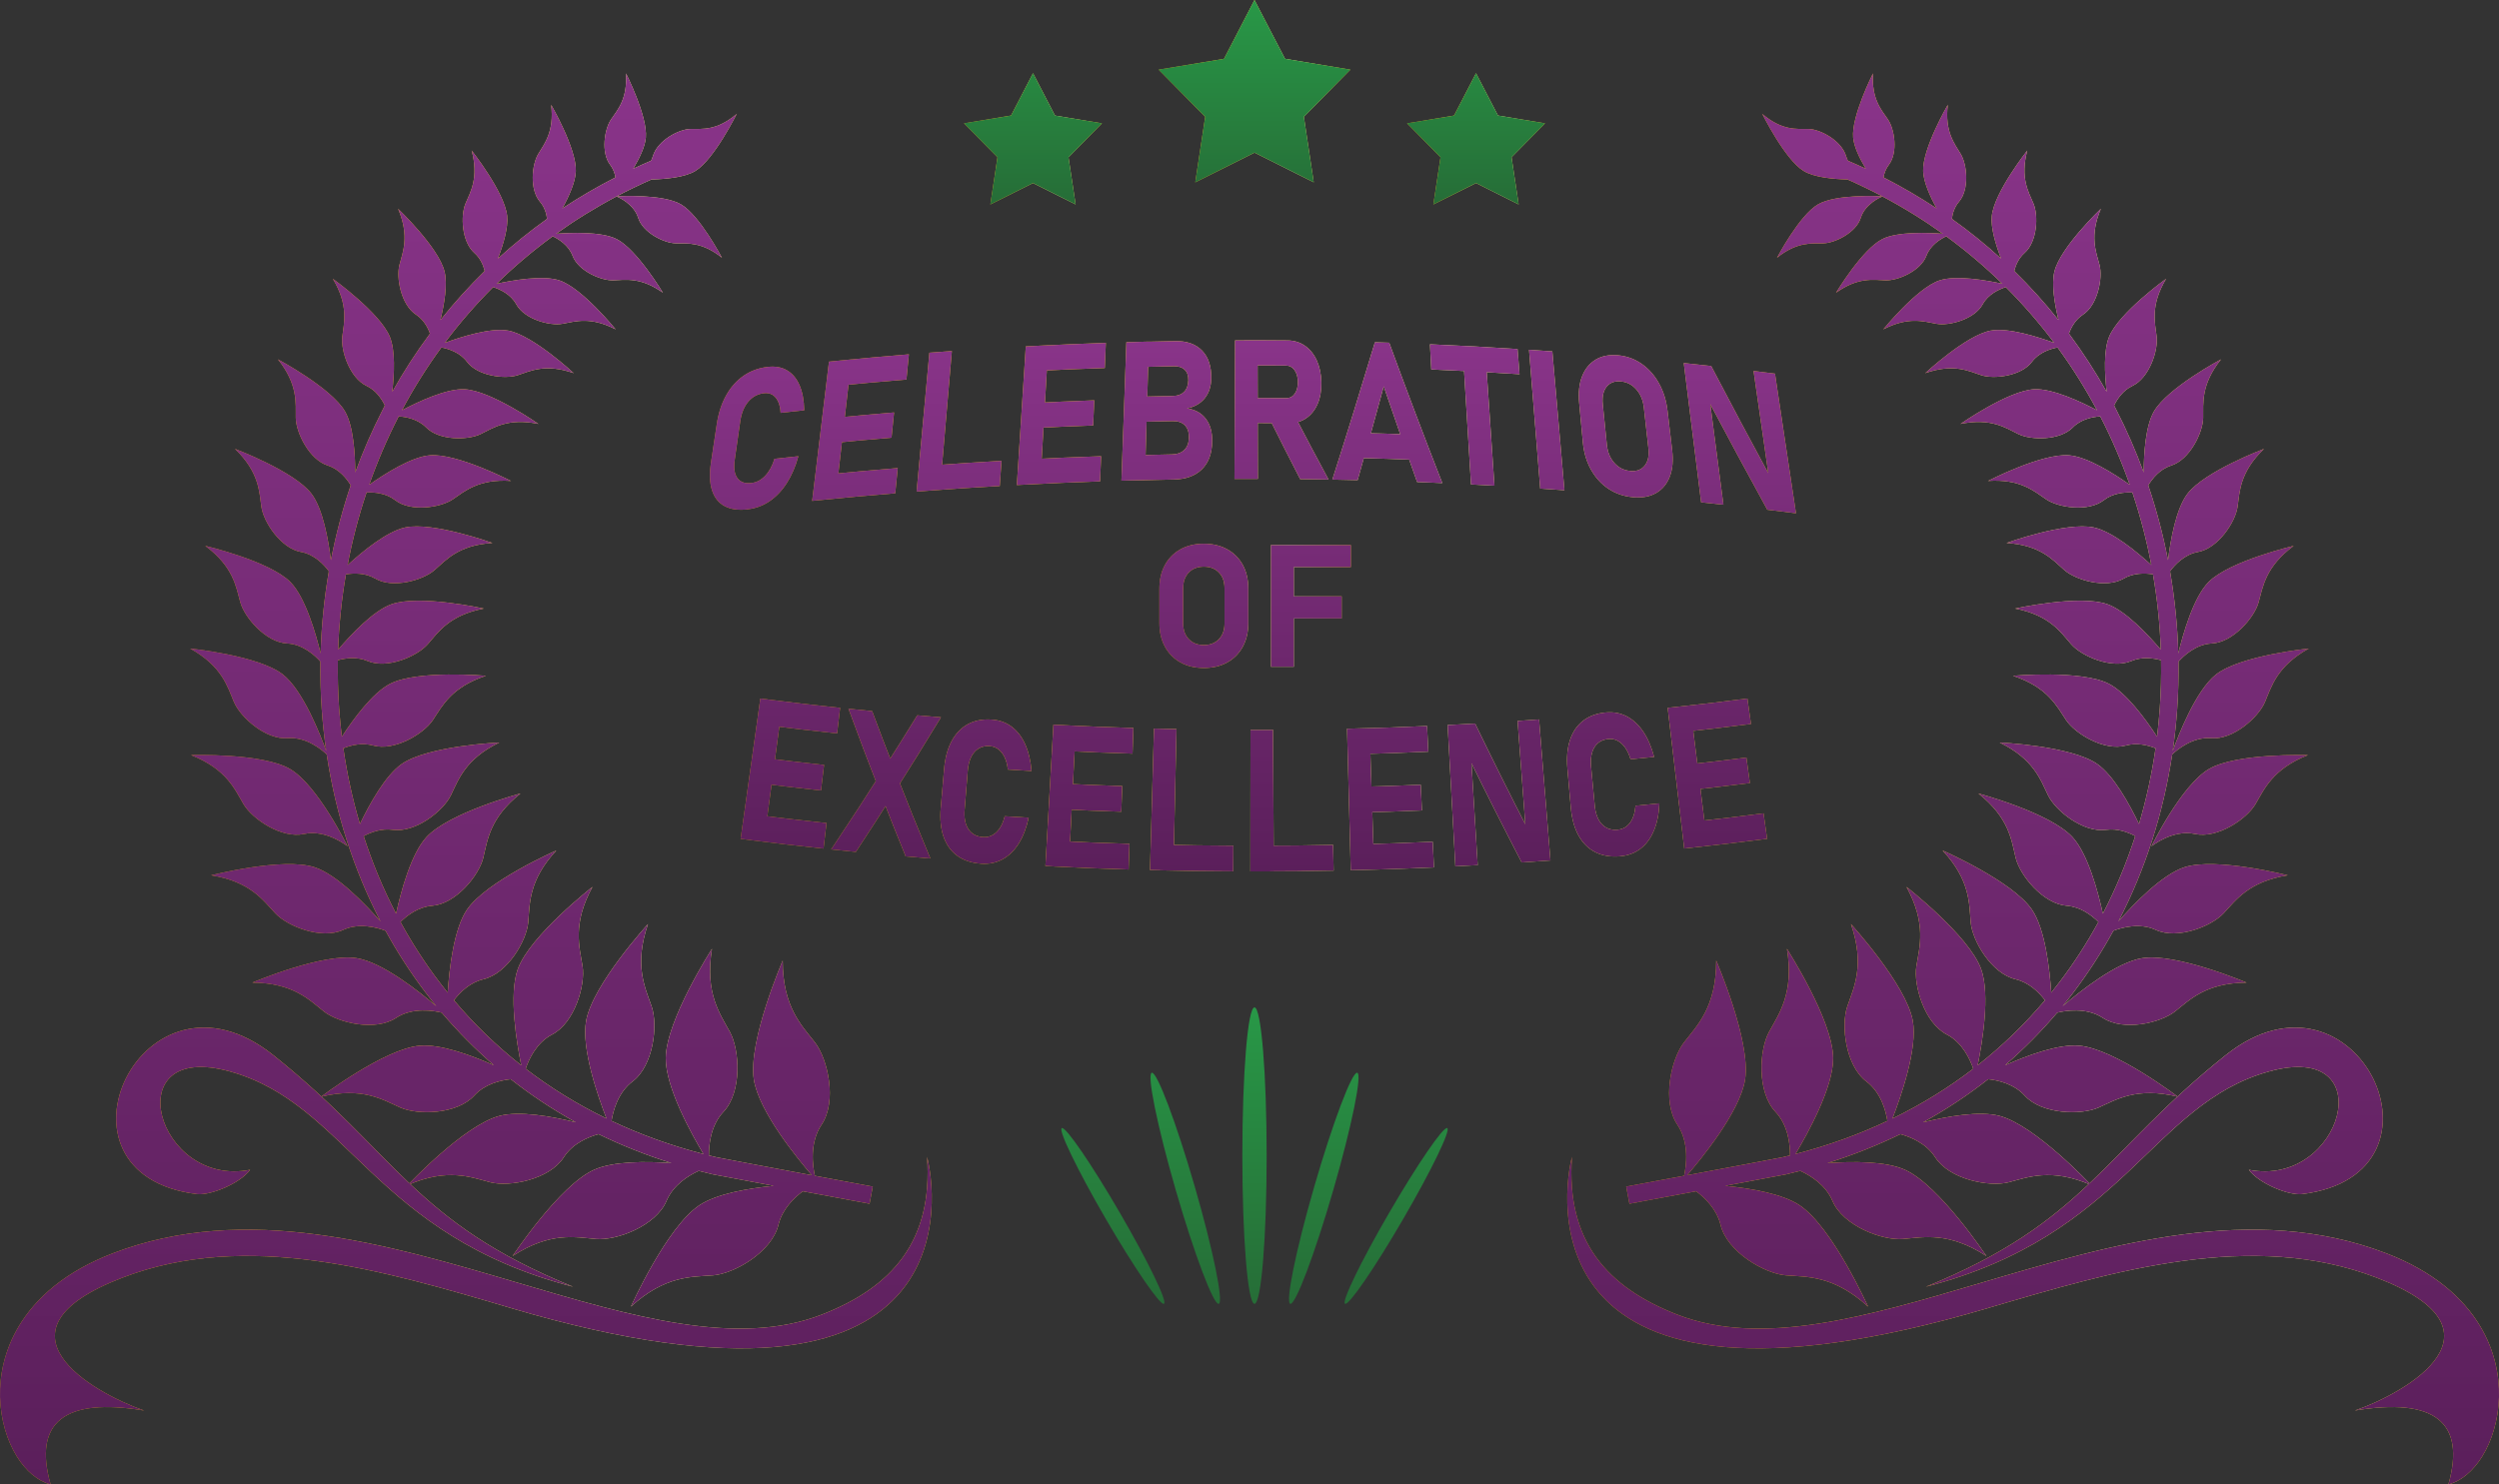 <?xml version="1.0" encoding="UTF-8"?>
<svg id="Artwork" xmlns="http://www.w3.org/2000/svg" version="1.1" xmlns:xlink="http://www.w3.org/1999/xlink" viewBox="0 0 740.14 439.77">
  <rect x="0" y="0" width="740.14" height="439.77" fill="#333333" stroke="none"/>
  <!-- Generator: Adobe Illustrator 29.4.0, SVG Export Plug-In . SVG Version: 2.1.0 Build 152)  -->
  <defs>
    <style>
      .st0 {
        fill: url(#linear-gradient2);
      }

      .st1 {
        fill: url(#linear-gradient10);
      }

      .st2 {
        fill: url(#linear-gradient1);
      }

      .st3 {
        fill: url(#linear-gradient9);
      }

      .st4 {
        fill: url(#linear-gradient8);
      }

      .st5 {
        fill: url(#linear-gradient11);
      }

      .st6 {
        fill: url(#linear-gradient12);
      }

      .st7 {
        fill: url(#linear-gradient7);
      }

      .st8 {
        fill: url(#linear-gradient4);
      }

      .st9 {
        fill: url(#linear-gradient14);
      }

      .st10 {
        fill: url(#linear-gradient5);
      }

      .st11 {
        fill: url(#linear-gradient3);
      }

      .st12 {
        fill: url(#linear-gradient15);
      }

      .st13 {
        fill: url(#linear-gradient6);
      }

      .st14 {
        fill: url(#linear-gradient13);
      }

      .st15 {
        fill: url(#linear-gradient);
      }
    </style>
    <linearGradient id="linear-gradient" x1="56.33" y1="204.4" x2="258.52" y2="204.4" gradientUnits="userSpaceOnUse">
      <stop offset="0" stop-color="#dc9617"/>
      <stop offset="0" stop-color="#da9917"/>
      <stop offset=".32" stop-color="#ffcf25"/>
      <stop offset=".68" stop-color="#ffff90"/>
      <stop offset="1" stop-color="#ecbf26"/>
    </linearGradient>
    <linearGradient id="linear-gradient1" x1="0" y1="372.1" x2="275.97" y2="372.1" xlink:href="#linear-gradient"/>
    <linearGradient id="linear-gradient2" x1="481.63" x2="683.81" xlink:href="#linear-gradient"/>
    <linearGradient id="linear-gradient3" x1="464.17" y1="372.1" x2="740.14" y2="372.1" xlink:href="#linear-gradient"/>
    <linearGradient id="linear-gradient4" x1="370.07" y1="21.72" x2="370.07" y2="439.77" gradientUnits="userSpaceOnUse">
      <stop offset="0" stop-color="#893489"/>
      <stop offset="1" stop-color="#5b1f5b"/>
    </linearGradient>
    <linearGradient id="linear-gradient5" x1="416.73" y1="41.13" x2="457.6" y2="41.13" xlink:href="#linear-gradient"/>
    <linearGradient id="linear-gradient6" x1="343.16" y1="27" x2="399.95" y2="27" xlink:href="#linear-gradient"/>
    <linearGradient id="linear-gradient7" x1="285.51" y1="41.13" x2="326.38" y2="41.13" xlink:href="#linear-gradient"/>
    <linearGradient id="linear-gradient8" x1="371.55" y1="0" x2="371.55" y2="60.56" gradientUnits="userSpaceOnUse">
      <stop offset="0" stop-color="#289847"/>
      <stop offset="1" stop-color="#266d37"/>
    </linearGradient>
    <linearGradient id="linear-gradient9" x1="371.55" y1="298.45" x2="371.55" y2="386.28" xlink:href="#linear-gradient8"/>
    <linearGradient id="linear-gradient10" x1="210.27" y1="126.43" x2="531.93" y2="126.43" xlink:href="#linear-gradient"/>
    <linearGradient id="linear-gradient11" x1="343.38" y1="179.49" x2="400.1" y2="179.49" xlink:href="#linear-gradient"/>
    <linearGradient id="linear-gradient12" x1="219.35" y1="232.55" x2="523.39" y2="232.55" xlink:href="#linear-gradient"/>
    <linearGradient id="linear-gradient13" x1="371.1" y1="100.82" x2="371.1" y2="258.16" xlink:href="#linear-gradient4"/>
    <linearGradient id="linear-gradient14" x1="371.1" y1="100.82" x2="371.1" y2="258.16" xlink:href="#linear-gradient4"/>
    <linearGradient id="linear-gradient15" x1="371.1" y1="100.82" x2="371.1" y2="258.16" xlink:href="#linear-gradient4"/>
  </defs>
  <g>
    <g>
      <g>
        <path class="st15" d="M56.61,223.71s21.06-.69,29.27,4.1c8.22,4.79,17.05,22.91,17.05,22.91,0,0-6.26-5.1-12.9-3.65-6.65,1.45-15.3-4.42-17.9-8.82-2.61-4.4-5.02-10.38-15.53-14.54h0ZM218.23,33.68s-6.67,13.49-12.22,16.93c-3.1,1.92-8.71,2.46-13.05,2.56-3.54,1.56-6.98,3.23-10.31,4.99.95-.05,13.72-.72,19.04,2.39,5.54,3.23,12.13,15.81,12.13,15.81-5.93-4.78-10.24-4.21-13.69-4.27-3.45-.06-9.76-3.18-11.12-7.56-1.3-4.18-5.98-6.17-6.4-6.34-6.33,3.35-12.3,7.05-17.9,11.07,4.25-.33,13.42-.72,17.94,1.58,6.01,3.06,13.68,15.88,13.68,15.88-6.51-4.66-11-3.81-14.63-3.67-3.62.14-10.44-2.76-12.13-7.28-1.17-3.14-4.16-4.96-5.87-5.77-5.96,4.35-11.5,9.06-16.63,14.07,4.45-.98,13.73-2.67,18.7-.97,6.7,2.29,16.57,14.48,16.57,14.48-7.46-3.88-12-2.33-15.75-1.65-3.75.68-11.26-1.33-13.69-5.78-1.65-3.03-4.92-4.47-6.84-5.09-5.22,5.2-10,10.73-14.33,16.51,4.61-1.7,13.61-4.62,18.87-3.61,7.29,1.39,19.32,12.59,19.32,12.59-8.31-2.93-12.8-.66-16.58.6-3.79,1.25-11.88.28-15.05-3.98-2.07-2.78-5.46-3.83-7.57-4.23-4.35,5.95-8.24,12.16-11.66,18.59,4.65-2.46,13.17-6.49,18.58-6.21,7.75.4,21.83,10.27,21.83,10.27-9.03-1.85-13.35,1.16-17.1,3-3.74,1.85-12.27,2-16.17-1.96-2.41-2.45-5.84-3.12-8.11-3.27l-.15.28c-3.32,6.47-6.18,13.15-8.58,19.96,4.56-3.22,12.48-8.26,17.94-8.71,8.08-.67,24.03,7.59,24.03,7.59-9.61-.65-13.66,3.06-17.28,5.49-3.62,2.43-12.43,3.78-17.01.22-2.69-2.09-6.11-2.39-8.47-2.28-2.36,7.04-4.23,14.22-5.61,21.48,4.32-3.96,11.57-9.94,17.01-11.12,8.26-1.79,25.88,4.59,25.88,4.59-10.02.63-13.71,5.02-17.13,8.02-3.41,3-12.34,5.59-17.56,2.54-2.92-1.71-6.29-1.65-8.7-1.27-1.27,7.38-2.04,14.83-2.31,22.29,3.97-4.66,10.47-11.53,15.8-13.43,8.29-2.95,27.34,1.28,27.34,1.28-10.27,1.99-13.49,7.02-16.61,10.58-3.12,3.56-11.99,7.43-17.79,4.97-3.09-1.31-6.4-.91-8.82-.24-.08,4.74.04,9.47.37,14.19.2,2.82.47,5.64.81,8.45,3.48-5.34,9.15-13.04,14.29-15.67,8.16-4.16,28.36-2.36,28.36-2.36-10.32,3.43-12.97,9.05-15.71,13.14-2.74,4.09-11.37,9.27-17.68,7.52-3.22-.89-6.43-.14-8.81.81,1.09,7.6,2.72,15.09,4.9,22.42,2.87-5.96,7.55-14.43,12.4-17.78,7.82-5.41,28.87-6.34,28.87-6.34-10.15,4.95-12.1,11.1-14.36,15.69-2.26,4.59-10.43,11.11-17.16,10.17-3.28-.45-6.34.63-8.63,1.86,2.56,7.91,5.75,15.6,9.59,22.97,1.44-6.61,4.44-17.78,9.02-22.71,6.71-7.23,27.82-12.88,27.82-12.88-9.17,7.29-9.77,13.95-11.03,19.11-1.26,5.15-8.07,13.59-15.11,14.15-4.07.32-7.34,2.78-9.39,4.8,3.37,6.17,7.19,12.11,11.48,17.75.82,1.08,1.65,2.14,2.5,3.2.45-7,1.78-18.84,5.68-24.58,5.75-8.45,26.48-17.54,26.48-17.54-8.25,8.9-7.83,15.82-8.31,21.29-.48,5.47-6.15,15.18-13.26,16.85-4.02.95-6.95,3.86-8.74,6.22,5.89,6.99,12.53,13.45,19.93,19.27-1.32-6.43-3.78-20.92-1.02-28.52,3.62-9.94,22.11-24.33,22.11-24.33-6.02,11.02-3.83,17.86-2.93,23.47.9,5.61-2.31,16.79-9.03,20.28-4.6,2.39-6.86,7.28-7.82,10.12,7.26,5.57,15.24,10.53,23.93,14.75-2.44-6.27-7.53-20.72-6.02-28.98,1.96-10.76,18.32-28.63,18.32-28.63-4.22,12.28-.81,18.87,1.09,24.43,1.9,5.57.56,17.51-5.68,22.23-4.27,3.23-5.72,8.6-6.21,11.66,8.41,3.98,17.49,7.28,27.21,9.8-3.57-5.96-11.25-19.8-11.15-28.47.14-11.29,13.69-32.32,13.69-32.32-2.17,13.23,2.44,19.35,5.34,24.69,2.89,5.34,3.6,17.73-1.94,23.62-3.77,4.01-4.33,9.68-4.31,12.9.77.19,1.55.38,2.33.56.8.19,15.53,2.95,28.15,5.31-3.87-4.46-15.72-18.77-17.18-28.39-1.74-11.52,8.56-35.2,8.56-35.2,0,13.84,5.71,19.3,9.55,24.25,3.84,4.95,6.62,17.46,1.96,24.37-3.64,5.41-2.61,12.37-1.98,15.13l9.86,1.84,7.28,1.36-.95,5.09-7.28-1.36-12.48-2.33c-2.71,2.01-6.1,5.34-7.23,9.94-1.98,8.1-13.1,14.46-19.34,14.96-6.25.5-14.13-.05-24.36,9.27,0,0,10.57-23.55,20.26-30.02,5.1-3.41,14.37-5.01,22-5.77-9.3-1.74-17.42-3.27-17.99-3.4-1.4-.33-2.8-.67-4.18-1.03-2.99,1.37-7.52,4.13-9.54,8.9-3.16,7.44-14.79,11.78-20.84,11.28-6.05-.5-13.51-2.27-24.75,5.05,0,0,13.8-20.87,24.08-25.54,5.67-2.57,15.38-2.55,22.97-2-7.61-2.39-14.81-5.27-21.59-8.57-3.08.85-7.68,2.76-10.32,6.88-4.22,6.58-16.03,8.84-21.73,7.38-5.7-1.46-12.53-4.35-24.44.81,0,0,16.56-17.68,27.13-20.48,5.93-1.57,15.44.13,22.64,1.91-6.9-3.81-13.33-8.09-19.29-12.78-3.07.33-7.68,1.43-10.81,4.87-5.1,5.59-16.72,5.83-21.91,3.52-5.2-2.32-11.24-6.18-23.44-3.2,0,0,18.66-14.18,29.19-15.12,6.12-.55,15.32,2.85,21.96,5.79-5.6-4.84-10.75-10.05-15.44-15.58-2.24-.55-8.58-1.69-13.52,1.57-6.1,4.03-17.04,1.5-21.36-1.91-4.32-3.4-9.06-8.46-21.2-8.56,0,0,20.84-8.85,30.93-7.24,7.68,1.23,18.73,10.07,23.56,14.22-1.1-1.34-2.18-2.7-3.22-4.08-4.41-5.81-8.35-11.92-11.83-18.27-2.44-.92-7.79-2.44-12.55-.24-6.41,2.96-16.48-1.05-20.1-4.93-3.62-3.87-7.41-9.39-18.98-11.25,0,0,21.17-5.41,30.57-2.4,6.7,2.15,15.24,11.1,19.59,16.06-8.03-15.43-13.34-32.21-15.94-49.47-1.24-1.19-5.94-5.27-11.52-4.81-6.53.54-14.03-6.17-15.95-10.7-1.92-4.53-3.47-10.55-12.96-15.86,0,0,20.18,2.03,27.41,7.65,6.04,4.69,11.3,18.32,12.87,22.68-.59-4.09-1.03-8.2-1.32-12.33-.33-4.69-.45-9.41-.39-14.12-1.54-1.73-5.16-5.15-9.85-5.38-6.29-.3-12.61-7.63-13.88-12.19-1.27-4.56-2-10.49-10.38-16.73,0,0,18.99,4.45,25.19,10.7,4.52,4.56,7.63,15.55,8.98,21.16.23-8.13,1.04-16.27,2.44-24.33-1.45-1.95-4.29-5.01-8.27-5.72-5.95-1.06-11.07-8.82-11.71-13.32-.65-4.5-.61-10.24-7.83-17.22,0,0,17.54,6.58,22.67,13.3,3.4,4.46,5.04,13.85,5.75,19.66,1.45-7.49,3.4-14.9,5.86-22.17-1.23-2.02-3.45-4.79-6.79-5.85-5.53-1.75-9.42-9.77-9.48-14.13-.05-4.36.7-9.81-5.29-17.34,0,0,15.85,8.44,19.89,15.47,2.47,4.3,2.99,12.39,3.02,18.02,2.33-6.36,5.05-12.59,8.16-18.65l.6-1.16c-.97-2-2.67-4.5-5.41-5.8-5.02-2.37-7.69-10.47-7.19-14.62.51-4.14,1.92-9.22-2.81-17.13,0,0,13.97,10.03,16.9,17.22,1.66,4.07,1.32,11.01.71,16.26,3.34-5.95,7.06-11.71,11.18-17.24-.71-1.92-1.96-4.17-4.16-5.61-4.44-2.9-5.91-10.92-4.89-14.78,1.02-3.86,3.02-8.47-.41-16.59,0,0,11.91,11.33,13.74,18.52.97,3.79-.03,9.7-1.2,14.45,4.03-5.07,8.41-9.92,13.12-14.53-.45-1.79-1.34-3.83-3.06-5.34-3.81-3.34-4.12-11.11-2.64-14.62,1.48-3.51,3.99-7.6,1.84-15.73,0,0,9.73,12.3,10.5,19.34.38,3.48-1.12,8.49-2.74,12.67,4.56-4.16,9.42-8.1,14.58-11.77-.23-1.66-.8-3.53-2.12-5.06-3.14-3.66-2.39-11.03-.52-14.14,1.87-3.11,4.78-6.63,3.84-14.58,0,0,7.52,12.9,7.31,19.64-.1,3.17-2,7.43-3.99,11.04,4.99-3.3,10.23-6.37,15.73-9.18-.23-1.26-.7-2.57-1.58-3.72-2.79-3.64-1.68-10.6.26-13.45,1.94-2.85,4.9-6.04,4.43-13.64,0,0,6.45,12.65,5.88,19.04-.24,2.69-1.89,6.12-3.72,9.19,1.74-.81,3.5-1.6,5.28-2.36.2-.42.38-.86.52-1.33,1.38-4.7,7.72-8.02,11.17-8.07,3.45-.05,7.75.59,13.71-4.51h0Z"/>
        <path class="st2" d="M80.97,312.61c-38.74-30.92-70.03,35.27-22.7,41.14,4.02.5,12.87-3.14,15.81-7.2-27.69,5.45-39.9-38.59-5.91-29.1,34.91,9.74,42.53,48.48,101.58,63.76-47.26-19.22-52.37-39.54-88.79-68.61h0ZM151.41,387.54c-37.87-11.2-78.29-23.15-115.13-9.03-40.67,15.58-9.35,33.86,6.41,39.37-23.57-3.94-32.94,3.47-27.69,21.9-3.81-1-7.38-4.02-10.05-8.35-2.82-4.56-4.76-10.73-4.94-17.49-.17-6.7,1.38-14.03,5.53-20.98,5.03-8.44,13.84-16.3,27.98-21.71,39.26-15.04,80.99-2.71,120.08,8.85,33.36,9.86,64.72,19.13,89.8,9.35,20.59-8.03,32.97-21.61,31.17-46.7,2.47,9.16,15,85.64-123.16,44.8h0Z"/>
      </g>
      <g>
        <path class="st0" d="M683.53,223.71s-21.06-.69-29.27,4.1c-8.22,4.79-17.05,22.91-17.05,22.91,0,0,6.26-5.1,12.9-3.65,6.65,1.45,15.3-4.42,17.9-8.82,2.61-4.4,5.02-10.38,15.53-14.54h0ZM521.91,33.68s6.67,13.49,12.22,16.93c3.1,1.92,8.71,2.46,13.05,2.56,3.54,1.56,6.98,3.23,10.31,4.99-.95-.05-13.72-.72-19.05,2.39-5.54,3.23-12.13,15.81-12.13,15.81,5.93-4.78,10.24-4.21,13.69-4.27,3.45-.06,9.76-3.18,11.12-7.56,1.3-4.18,5.98-6.17,6.4-6.34,6.33,3.35,12.3,7.05,17.9,11.07-4.25-.33-13.42-.72-17.94,1.58-6.01,3.06-13.68,15.88-13.68,15.88,6.51-4.66,11-3.81,14.63-3.67,3.62.14,10.44-2.76,12.13-7.28,1.17-3.14,4.16-4.96,5.87-5.77,5.96,4.35,11.5,9.06,16.63,14.07-4.45-.98-13.72-2.67-18.7-.97-6.7,2.29-16.57,14.48-16.57,14.48,7.46-3.88,12-2.33,15.75-1.65,3.75.68,11.26-1.33,13.69-5.78,1.65-3.03,4.92-4.47,6.84-5.09,5.22,5.2,10,10.73,14.33,16.51-4.61-1.7-13.61-4.62-18.87-3.61-7.29,1.39-19.32,12.59-19.32,12.59,8.31-2.93,12.8-.66,16.58.6,3.79,1.25,11.88.28,15.05-3.98,2.07-2.78,5.46-3.83,7.57-4.23,4.35,5.95,8.24,12.16,11.66,18.59-4.65-2.46-13.17-6.49-18.58-6.21-7.75.4-21.83,10.27-21.83,10.27,9.03-1.85,13.35,1.16,17.1,3,3.74,1.85,12.27,2,16.17-1.96,2.41-2.45,5.84-3.12,8.11-3.27l.15.28c3.32,6.47,6.18,13.15,8.58,19.96-4.56-3.22-12.48-8.26-17.94-8.71-8.08-.67-24.03,7.59-24.03,7.59,9.61-.65,13.66,3.06,17.28,5.49,3.62,2.43,12.43,3.78,17.01.22,2.69-2.09,6.11-2.39,8.47-2.28,2.36,7.04,4.23,14.22,5.61,21.48-4.32-3.96-11.57-9.94-17.01-11.12-8.26-1.79-25.88,4.59-25.88,4.59,10.02.63,13.71,5.02,17.12,8.02,3.41,3,12.34,5.59,17.56,2.54,2.92-1.71,6.29-1.65,8.7-1.27,1.27,7.38,2.05,14.83,2.31,22.29-3.97-4.66-10.47-11.53-15.8-13.43-8.29-2.95-27.34,1.28-27.34,1.28,10.27,1.99,13.49,7.02,16.61,10.58,3.12,3.56,11.99,7.43,17.79,4.97,3.09-1.31,6.4-.91,8.82-.24.08,4.74-.04,9.47-.37,14.19-.2,2.82-.47,5.64-.81,8.45-3.48-5.34-9.15-13.04-14.29-15.67-8.16-4.16-28.36-2.36-28.36-2.36,10.32,3.43,12.97,9.05,15.71,13.14,2.74,4.09,11.37,9.27,17.68,7.52,3.22-.89,6.43-.14,8.81.81-1.09,7.6-2.72,15.09-4.9,22.42-2.87-5.96-7.55-14.43-12.4-17.78-7.82-5.41-28.87-6.34-28.87-6.34,10.15,4.95,12.1,11.1,14.36,15.69,2.26,4.59,10.43,11.11,17.16,10.17,3.28-.45,6.34.63,8.63,1.86-2.56,7.91-5.75,15.6-9.59,22.97-1.44-6.61-4.44-17.78-9.02-22.71-6.71-7.23-27.82-12.88-27.82-12.88,9.17,7.29,9.77,13.95,11.03,19.11,1.26,5.15,8.07,13.59,15.11,14.15,4.07.32,7.34,2.78,9.39,4.8-3.37,6.17-7.19,12.11-11.48,17.75-.82,1.08-1.65,2.14-2.5,3.2-.45-7-1.78-18.84-5.68-24.58-5.75-8.45-26.48-17.54-26.48-17.54,8.25,8.9,7.83,15.82,8.31,21.29.48,5.47,6.15,15.18,13.26,16.85,4.02.95,6.95,3.86,8.74,6.22-5.89,6.99-12.53,13.45-19.93,19.27,1.32-6.43,3.78-20.92,1.02-28.52-3.62-9.94-22.11-24.33-22.11-24.33,6.02,11.02,3.83,17.86,2.93,23.47-.9,5.61,2.31,16.79,9.03,20.28,4.6,2.39,6.85,7.28,7.82,10.12-7.26,5.57-15.24,10.53-23.93,14.75,2.44-6.27,7.53-20.72,6.02-28.98-1.96-10.76-18.32-28.63-18.32-28.63,4.22,12.28.81,18.87-1.09,24.43-1.9,5.57-.56,17.51,5.68,22.23,4.27,3.23,5.72,8.6,6.21,11.66-8.41,3.98-17.49,7.28-27.21,9.8,3.57-5.96,11.25-19.8,11.15-28.47-.14-11.29-13.69-32.32-13.69-32.32,2.17,13.23-2.44,19.35-5.34,24.69-2.89,5.34-3.6,17.73,1.94,23.62,3.77,4.01,4.33,9.68,4.31,12.9-.77.19-1.55.38-2.33.56-.8.19-15.53,2.95-28.15,5.31,3.87-4.46,15.72-18.77,17.18-28.39,1.74-11.52-8.56-35.2-8.56-35.2,0,13.84-5.71,19.3-9.55,24.25-3.84,4.95-6.62,17.46-1.96,24.37,3.64,5.41,2.61,12.37,1.99,15.13l-9.86,1.84-7.28,1.36.95,5.09,7.28-1.36,12.48-2.33c2.71,2.01,6.1,5.34,7.23,9.94,1.98,8.1,13.1,14.46,19.34,14.96,6.25.5,14.13-.05,24.36,9.27,0,0-10.57-23.55-20.26-30.02-5.1-3.41-14.37-5.01-22-5.77,9.3-1.74,17.42-3.27,17.99-3.4,1.4-.33,2.8-.67,4.18-1.03,2.99,1.37,7.52,4.13,9.54,8.9,3.16,7.44,14.79,11.78,20.84,11.28,6.05-.5,13.51-2.27,24.75,5.05,0,0-13.8-20.87-24.08-25.54-5.67-2.57-15.38-2.55-22.97-2,7.61-2.39,14.81-5.27,21.59-8.57,3.08.85,7.68,2.76,10.32,6.88,4.22,6.58,16.03,8.84,21.72,7.38,5.7-1.46,12.53-4.35,24.44.81,0,0-16.56-17.68-27.13-20.48-5.93-1.57-15.44.13-22.64,1.91,6.9-3.81,13.33-8.09,19.29-12.78,3.07.33,7.68,1.43,10.81,4.87,5.1,5.59,16.72,5.83,21.91,3.52,5.2-2.32,11.24-6.18,23.44-3.2,0,0-18.66-14.18-29.19-15.12-6.12-.55-15.32,2.85-21.96,5.79,5.6-4.84,10.75-10.05,15.44-15.58,2.24-.55,8.58-1.69,13.52,1.57,6.1,4.03,17.04,1.5,21.36-1.91,4.32-3.4,9.06-8.46,21.2-8.56,0,0-20.84-8.85-30.93-7.24-7.68,1.23-18.73,10.07-23.56,14.22,1.1-1.34,2.18-2.7,3.22-4.08,4.41-5.81,8.35-11.92,11.83-18.27,2.44-.92,7.79-2.44,12.55-.24,6.41,2.96,16.48-1.05,20.1-4.93,3.62-3.87,7.41-9.39,18.98-11.25,0,0-21.17-5.41-30.57-2.4-6.7,2.15-15.24,11.1-19.59,16.06,8.03-15.43,13.34-32.21,15.94-49.47,1.24-1.19,5.94-5.27,11.52-4.81,6.53.54,14.03-6.17,15.95-10.7,1.92-4.53,3.47-10.55,12.96-15.86,0,0-20.18,2.03-27.41,7.65-6.04,4.69-11.3,18.32-12.87,22.68.59-4.09,1.03-8.2,1.32-12.33.33-4.69.45-9.41.39-14.12,1.54-1.73,5.16-5.15,9.85-5.38,6.29-.3,12.61-7.63,13.88-12.19,1.27-4.56,2-10.49,10.38-16.73,0,0-18.99,4.45-25.19,10.7-4.52,4.56-7.63,15.55-8.98,21.16-.23-8.13-1.04-16.27-2.44-24.33,1.45-1.95,4.29-5.01,8.27-5.72,5.95-1.06,11.07-8.82,11.72-13.32.65-4.5.61-10.24,7.83-17.22,0,0-17.54,6.58-22.67,13.3-3.4,4.46-5.04,13.85-5.75,19.66-1.45-7.49-3.4-14.9-5.86-22.17,1.23-2.02,3.45-4.79,6.79-5.85,5.53-1.75,9.42-9.77,9.48-14.13.05-4.36-.7-9.81,5.29-17.34,0,0-15.85,8.44-19.89,15.47-2.47,4.3-2.99,12.39-3.02,18.02-2.33-6.36-5.05-12.59-8.16-18.65l-.6-1.16c.97-2,2.67-4.5,5.41-5.8,5.02-2.37,7.69-10.47,7.19-14.62-.5-4.14-1.92-9.22,2.81-17.13,0,0-13.97,10.03-16.9,17.22-1.66,4.07-1.32,11.01-.71,16.26-3.34-5.95-7.06-11.71-11.18-17.24.71-1.92,1.96-4.17,4.16-5.61,4.44-2.9,5.91-10.92,4.89-14.78-1.02-3.86-3.02-8.47.41-16.59,0,0-11.91,11.33-13.74,18.52-.97,3.79.03,9.7,1.2,14.45-4.03-5.07-8.41-9.92-13.12-14.53.45-1.79,1.34-3.83,3.06-5.34,3.81-3.34,4.12-11.11,2.64-14.62-1.48-3.51-3.99-7.6-1.84-15.73,0,0-9.73,12.3-10.5,19.34-.38,3.48,1.12,8.49,2.74,12.67-4.56-4.16-9.42-8.1-14.58-11.77.23-1.66.8-3.53,2.12-5.06,3.14-3.66,2.39-11.03.52-14.14-1.87-3.11-4.78-6.63-3.84-14.58,0,0-7.52,12.9-7.3,19.64.1,3.17,2,7.43,3.99,11.04-4.99-3.3-10.23-6.37-15.73-9.18.23-1.26.7-2.57,1.58-3.72,2.79-3.64,1.68-10.6-.26-13.45s-4.9-6.04-4.43-13.64c0,0-6.45,12.65-5.88,19.04.24,2.69,1.89,6.12,3.72,9.19-1.74-.81-3.5-1.6-5.28-2.36-.2-.42-.38-.86-.52-1.33-1.38-4.7-7.72-8.02-11.17-8.07-3.45-.05-7.75.59-13.71-4.51h0Z"/>
        <path class="st11" d="M659.17,312.61c38.74-30.92,70.03,35.27,22.7,41.14-4.02.5-12.87-3.14-15.81-7.2,27.69,5.45,39.9-38.59,5.91-29.1-34.91,9.74-42.53,48.48-101.58,63.76,47.26-19.22,52.37-39.54,88.79-68.61h0ZM588.74,387.54c37.87-11.2,78.29-23.15,115.13-9.03,40.67,15.58,9.35,33.86-6.41,39.37,23.57-3.94,32.94,3.47,27.69,21.9,3.81-1,7.38-4.02,10.05-8.35,2.82-4.56,4.76-10.73,4.94-17.49.17-6.7-1.38-14.03-5.53-20.98-5.03-8.44-13.84-16.3-27.98-21.71-39.26-15.04-80.99-2.71-120.08,8.85-33.36,9.86-64.72,19.13-89.8,9.35-20.59-8.03-32.97-21.61-31.17-46.7-2.47,9.16-15,85.64,123.16,44.8h0Z"/>
      </g>
    </g>
    <g>
      <g>
        <path class="st8" d="M56.61,223.71s21.06-.69,29.27,4.1c8.22,4.79,17.05,22.91,17.05,22.91,0,0-6.26-5.1-12.9-3.65-6.65,1.45-15.3-4.42-17.9-8.82-2.61-4.4-5.02-10.38-15.53-14.54h0ZM218.23,33.68s-6.67,13.49-12.22,16.93c-3.1,1.92-8.71,2.46-13.05,2.56-3.54,1.56-6.98,3.23-10.31,4.99.95-.05,13.72-.72,19.04,2.39,5.54,3.23,12.13,15.81,12.13,15.81-5.93-4.78-10.24-4.21-13.69-4.27-3.45-.06-9.76-3.18-11.12-7.56-1.3-4.18-5.98-6.17-6.4-6.34-6.33,3.35-12.3,7.05-17.9,11.07,4.25-.33,13.42-.72,17.94,1.58,6.01,3.06,13.68,15.88,13.68,15.88-6.51-4.66-11-3.81-14.63-3.67-3.62.14-10.44-2.76-12.13-7.28-1.17-3.14-4.16-4.96-5.87-5.77-5.96,4.35-11.5,9.06-16.63,14.07,4.45-.98,13.73-2.67,18.7-.97,6.7,2.29,16.57,14.48,16.57,14.48-7.46-3.88-12-2.33-15.75-1.65-3.75.68-11.26-1.33-13.69-5.78-1.65-3.03-4.92-4.47-6.84-5.09-5.22,5.2-10,10.73-14.33,16.51,4.61-1.7,13.61-4.62,18.87-3.61,7.29,1.39,19.32,12.59,19.32,12.59-8.31-2.93-12.8-.66-16.58.6-3.79,1.25-11.88.28-15.05-3.98-2.07-2.78-5.46-3.83-7.57-4.23-4.35,5.95-8.24,12.16-11.66,18.59,4.65-2.46,13.17-6.49,18.58-6.21,7.75.4,21.83,10.27,21.83,10.27-9.03-1.85-13.35,1.16-17.1,3-3.74,1.85-12.27,2-16.17-1.96-2.41-2.45-5.84-3.12-8.11-3.27l-.15.28c-3.32,6.47-6.18,13.15-8.58,19.96,4.56-3.22,12.48-8.26,17.94-8.71,8.08-.67,24.03,7.59,24.03,7.59-9.61-.65-13.66,3.06-17.28,5.49-3.62,2.43-12.43,3.78-17.01.22-2.69-2.09-6.11-2.39-8.47-2.28-2.36,7.04-4.23,14.22-5.61,21.48,4.32-3.96,11.57-9.94,17.01-11.12,8.26-1.79,25.88,4.59,25.88,4.59-10.02.63-13.71,5.02-17.13,8.02-3.41,3-12.34,5.59-17.56,2.54-2.92-1.71-6.29-1.65-8.7-1.27-1.27,7.38-2.04,14.83-2.31,22.29,3.97-4.66,10.47-11.53,15.8-13.43,8.29-2.95,27.34,1.28,27.34,1.28-10.27,1.99-13.49,7.02-16.61,10.58-3.12,3.56-11.99,7.43-17.79,4.97-3.09-1.31-6.4-.91-8.82-.24-.08,4.74.04,9.47.37,14.19.2,2.82.47,5.64.81,8.45,3.48-5.34,9.15-13.04,14.29-15.67,8.16-4.16,28.36-2.36,28.36-2.36-10.32,3.43-12.97,9.05-15.71,13.14-2.74,4.09-11.37,9.27-17.68,7.52-3.22-.89-6.43-.14-8.81.81,1.09,7.6,2.72,15.09,4.9,22.42,2.87-5.96,7.55-14.43,12.4-17.78,7.82-5.41,28.87-6.34,28.87-6.34-10.15,4.95-12.1,11.1-14.36,15.69-2.26,4.59-10.43,11.11-17.16,10.17-3.28-.45-6.34.63-8.63,1.86,2.56,7.91,5.75,15.6,9.59,22.97,1.44-6.61,4.44-17.78,9.02-22.71,6.71-7.23,27.82-12.88,27.82-12.88-9.17,7.29-9.77,13.95-11.03,19.11-1.26,5.15-8.07,13.59-15.11,14.15-4.07.32-7.34,2.78-9.39,4.8,3.37,6.17,7.19,12.11,11.48,17.75.82,1.08,1.65,2.14,2.5,3.2.45-7,1.78-18.84,5.68-24.58,5.75-8.45,26.48-17.54,26.48-17.54-8.25,8.9-7.83,15.82-8.31,21.29-.48,5.47-6.15,15.18-13.26,16.85-4.02.95-6.95,3.86-8.74,6.22,5.89,6.99,12.53,13.45,19.93,19.27-1.32-6.43-3.78-20.92-1.02-28.52,3.62-9.94,22.11-24.33,22.11-24.33-6.02,11.02-3.83,17.86-2.93,23.47.9,5.61-2.31,16.79-9.03,20.28-4.6,2.39-6.86,7.28-7.82,10.12,7.26,5.57,15.24,10.53,23.93,14.75-2.44-6.27-7.53-20.72-6.02-28.98,1.96-10.76,18.32-28.63,18.32-28.63-4.22,12.28-.81,18.87,1.09,24.43,1.9,5.57.56,17.51-5.68,22.23-4.27,3.23-5.72,8.6-6.21,11.66,8.41,3.98,17.49,7.28,27.21,9.8-3.57-5.96-11.25-19.8-11.15-28.47.14-11.29,13.69-32.32,13.69-32.32-2.17,13.23,2.44,19.35,5.34,24.69,2.89,5.34,3.6,17.73-1.94,23.62-3.77,4.01-4.33,9.68-4.31,12.9.77.19,1.55.38,2.33.56.8.19,15.53,2.95,28.15,5.31-3.87-4.46-15.72-18.77-17.18-28.39-1.74-11.52,8.56-35.2,8.56-35.2,0,13.84,5.71,19.3,9.55,24.25,3.84,4.95,6.62,17.46,1.96,24.37-3.64,5.41-2.61,12.37-1.98,15.13l9.86,1.84,7.28,1.36-.95,5.09-7.28-1.36-12.48-2.33c-2.71,2.01-6.1,5.34-7.23,9.94-1.98,8.1-13.1,14.46-19.34,14.96-6.25.5-14.13-.05-24.36,9.27,0,0,10.57-23.55,20.26-30.02,5.1-3.41,14.37-5.01,22-5.77-9.3-1.74-17.42-3.27-17.99-3.4-1.4-.33-2.8-.67-4.18-1.03-2.99,1.37-7.52,4.13-9.54,8.9-3.16,7.44-14.79,11.78-20.84,11.28-6.05-.5-13.51-2.27-24.75,5.05,0,0,13.8-20.87,24.08-25.54,5.67-2.57,15.38-2.55,22.97-2-7.61-2.39-14.81-5.27-21.59-8.57-3.08.85-7.68,2.76-10.32,6.88-4.22,6.58-16.03,8.84-21.73,7.38-5.7-1.46-12.53-4.35-24.44.81,0,0,16.56-17.68,27.13-20.48,5.93-1.57,15.44.13,22.64,1.91-6.9-3.81-13.33-8.09-19.29-12.78-3.07.33-7.68,1.43-10.81,4.87-5.1,5.59-16.72,5.83-21.91,3.52-5.2-2.32-11.24-6.18-23.44-3.2,0,0,18.66-14.18,29.19-15.12,6.12-.55,15.32,2.85,21.96,5.79-5.6-4.84-10.75-10.05-15.44-15.58-2.24-.55-8.58-1.69-13.52,1.57-6.1,4.03-17.04,1.5-21.36-1.91-4.32-3.4-9.06-8.46-21.2-8.56,0,0,20.84-8.85,30.93-7.24,7.68,1.23,18.73,10.07,23.56,14.22-1.1-1.34-2.18-2.7-3.22-4.08-4.41-5.81-8.35-11.92-11.83-18.27-2.44-.92-7.79-2.44-12.55-.24-6.41,2.96-16.48-1.05-20.1-4.93-3.62-3.87-7.41-9.39-18.98-11.25,0,0,21.17-5.41,30.57-2.4,6.7,2.15,15.24,11.1,19.59,16.06-8.03-15.43-13.34-32.21-15.94-49.47-1.24-1.19-5.94-5.27-11.52-4.81-6.53.54-14.03-6.17-15.95-10.7-1.92-4.53-3.47-10.55-12.96-15.86,0,0,20.18,2.03,27.41,7.65,6.04,4.69,11.3,18.32,12.87,22.68-.59-4.09-1.03-8.2-1.32-12.33-.33-4.69-.45-9.41-.39-14.12-1.54-1.73-5.16-5.15-9.85-5.38-6.29-.3-12.61-7.63-13.88-12.19-1.27-4.56-2-10.49-10.38-16.73,0,0,18.99,4.45,25.19,10.7,4.52,4.56,7.63,15.55,8.98,21.16.23-8.13,1.04-16.27,2.44-24.33-1.45-1.95-4.29-5.01-8.27-5.72-5.95-1.06-11.07-8.82-11.71-13.32-.65-4.5-.61-10.24-7.83-17.22,0,0,17.54,6.58,22.67,13.3,3.4,4.46,5.04,13.85,5.75,19.66,1.45-7.49,3.4-14.9,5.86-22.17-1.23-2.02-3.45-4.79-6.79-5.85-5.53-1.75-9.42-9.77-9.48-14.13-.05-4.36.7-9.81-5.29-17.34,0,0,15.85,8.44,19.89,15.47,2.47,4.3,2.99,12.39,3.02,18.02,2.33-6.36,5.05-12.59,8.16-18.65l.6-1.16c-.97-2-2.67-4.5-5.41-5.8-5.02-2.37-7.69-10.47-7.19-14.62.51-4.14,1.92-9.22-2.81-17.13,0,0,13.97,10.03,16.9,17.22,1.66,4.07,1.32,11.01.71,16.26,3.34-5.95,7.06-11.71,11.18-17.24-.71-1.92-1.96-4.17-4.16-5.61-4.44-2.9-5.91-10.92-4.89-14.78,1.02-3.86,3.02-8.47-.41-16.59,0,0,11.91,11.33,13.74,18.52.97,3.79-.03,9.7-1.2,14.45,4.03-5.07,8.41-9.92,13.12-14.53-.45-1.79-1.34-3.83-3.06-5.34-3.81-3.34-4.12-11.11-2.64-14.62,1.48-3.51,3.99-7.6,1.84-15.73,0,0,9.73,12.3,10.5,19.34.38,3.48-1.12,8.49-2.74,12.67,4.56-4.16,9.42-8.1,14.58-11.77-.23-1.66-.8-3.53-2.12-5.06-3.14-3.66-2.39-11.03-.52-14.14,1.87-3.11,4.78-6.63,3.84-14.58,0,0,7.52,12.9,7.31,19.64-.1,3.17-2,7.43-3.99,11.04,4.99-3.3,10.23-6.37,15.73-9.18-.23-1.26-.7-2.57-1.58-3.72-2.79-3.64-1.68-10.6.26-13.45,1.94-2.85,4.9-6.04,4.43-13.64,0,0,6.45,12.65,5.88,19.04-.24,2.69-1.89,6.12-3.72,9.19,1.74-.81,3.5-1.6,5.28-2.36.2-.42.38-.86.52-1.33,1.38-4.7,7.72-8.02,11.17-8.07,3.45-.05,7.75.59,13.71-4.51h0Z"/>
        <path class="st8" d="M80.97,312.61c-38.74-30.92-70.03,35.27-22.7,41.14,4.02.5,12.87-3.14,15.81-7.2-27.69,5.45-39.9-38.59-5.91-29.1,34.91,9.74,42.53,48.48,101.58,63.76-47.26-19.22-52.37-39.54-88.79-68.61h0ZM151.41,387.54c-37.87-11.2-78.29-23.15-115.13-9.03-40.67,15.58-9.35,33.86,6.41,39.37-23.57-3.94-32.94,3.47-27.69,21.9-3.81-1-7.38-4.02-10.05-8.35-2.82-4.56-4.76-10.73-4.94-17.49-.17-6.7,1.38-14.03,5.53-20.98,5.03-8.44,13.84-16.3,27.98-21.71,39.26-15.04,80.99-2.71,120.08,8.85,33.36,9.86,64.72,19.13,89.8,9.35,20.59-8.03,32.97-21.61,31.17-46.7,2.47,9.16,15,85.64-123.16,44.8h0Z"/>
      </g>
      <g>
        <path class="st8" d="M683.53,223.71s-21.06-.69-29.27,4.1c-8.22,4.79-17.05,22.91-17.05,22.91,0,0,6.26-5.1,12.9-3.65,6.65,1.45,15.3-4.42,17.9-8.82,2.61-4.4,5.02-10.38,15.53-14.54h0ZM521.91,33.68s6.67,13.49,12.22,16.93c3.1,1.92,8.71,2.46,13.05,2.56,3.54,1.56,6.98,3.23,10.31,4.99-.95-.05-13.72-.72-19.05,2.39-5.54,3.23-12.13,15.81-12.13,15.81,5.93-4.78,10.24-4.21,13.69-4.27,3.45-.06,9.76-3.18,11.12-7.56,1.3-4.18,5.98-6.17,6.4-6.34,6.33,3.35,12.3,7.05,17.9,11.07-4.25-.33-13.42-.72-17.94,1.58-6.01,3.06-13.68,15.88-13.68,15.88,6.51-4.66,11-3.81,14.63-3.67,3.62.14,10.44-2.76,12.13-7.28,1.17-3.14,4.16-4.96,5.87-5.77,5.96,4.35,11.5,9.06,16.63,14.07-4.45-.98-13.72-2.67-18.7-.97-6.7,2.29-16.57,14.48-16.57,14.48,7.46-3.88,12-2.33,15.75-1.65,3.75.68,11.26-1.33,13.69-5.78,1.65-3.03,4.92-4.47,6.84-5.09,5.22,5.2,10,10.73,14.33,16.51-4.61-1.7-13.61-4.62-18.87-3.61-7.29,1.39-19.32,12.59-19.32,12.59,8.31-2.93,12.8-.66,16.58.6,3.79,1.25,11.88.28,15.05-3.98,2.07-2.78,5.46-3.83,7.57-4.23,4.35,5.95,8.24,12.16,11.66,18.59-4.65-2.46-13.17-6.49-18.58-6.21-7.75.4-21.83,10.27-21.83,10.27,9.03-1.85,13.35,1.16,17.1,3,3.74,1.85,12.27,2,16.17-1.96,2.41-2.45,5.84-3.12,8.11-3.27l.15.28c3.32,6.47,6.18,13.15,8.58,19.96-4.56-3.22-12.48-8.26-17.94-8.71-8.08-.67-24.03,7.59-24.03,7.59,9.61-.65,13.66,3.06,17.28,5.49,3.62,2.43,12.43,3.78,17.01.22,2.69-2.09,6.11-2.39,8.47-2.28,2.36,7.04,4.23,14.22,5.61,21.48-4.32-3.96-11.57-9.94-17.01-11.12-8.26-1.79-25.88,4.59-25.88,4.59,10.02.63,13.71,5.02,17.12,8.02,3.41,3,12.34,5.59,17.56,2.54,2.92-1.71,6.29-1.65,8.7-1.27,1.27,7.38,2.05,14.83,2.31,22.29-3.97-4.66-10.47-11.53-15.8-13.43-8.29-2.95-27.34,1.28-27.34,1.28,10.27,1.99,13.49,7.02,16.61,10.58,3.12,3.56,11.99,7.43,17.79,4.97,3.09-1.31,6.4-.91,8.82-.24.08,4.74-.04,9.47-.37,14.19-.2,2.82-.47,5.64-.81,8.45-3.48-5.34-9.15-13.04-14.29-15.67-8.16-4.16-28.36-2.36-28.36-2.36,10.32,3.43,12.97,9.05,15.71,13.14,2.74,4.09,11.37,9.27,17.68,7.52,3.22-.89,6.43-.14,8.81.81-1.09,7.6-2.72,15.09-4.9,22.42-2.87-5.96-7.55-14.43-12.4-17.78-7.82-5.41-28.87-6.34-28.87-6.34,10.15,4.95,12.1,11.1,14.36,15.69,2.26,4.59,10.43,11.11,17.16,10.17,3.28-.45,6.34.63,8.63,1.86-2.56,7.91-5.75,15.6-9.59,22.97-1.44-6.61-4.44-17.78-9.02-22.71-6.71-7.23-27.82-12.88-27.82-12.88,9.17,7.29,9.77,13.95,11.03,19.11,1.26,5.15,8.07,13.59,15.11,14.15,4.07.32,7.34,2.78,9.39,4.8-3.37,6.17-7.19,12.11-11.48,17.75-.82,1.08-1.65,2.14-2.5,3.2-.45-7-1.78-18.84-5.68-24.58-5.75-8.45-26.48-17.54-26.48-17.54,8.25,8.9,7.83,15.82,8.31,21.29.48,5.47,6.15,15.18,13.26,16.85,4.02.95,6.95,3.86,8.74,6.22-5.89,6.99-12.53,13.45-19.93,19.27,1.32-6.43,3.78-20.92,1.02-28.52-3.62-9.94-22.11-24.33-22.11-24.33,6.02,11.02,3.83,17.86,2.93,23.47-.9,5.61,2.31,16.79,9.03,20.28,4.6,2.39,6.85,7.28,7.82,10.12-7.26,5.57-15.24,10.53-23.93,14.75,2.44-6.27,7.53-20.72,6.02-28.98-1.96-10.76-18.32-28.63-18.32-28.63,4.22,12.28.81,18.87-1.09,24.43-1.9,5.57-.56,17.51,5.68,22.23,4.27,3.23,5.72,8.6,6.21,11.66-8.41,3.98-17.49,7.28-27.21,9.8,3.57-5.96,11.25-19.8,11.15-28.47-.14-11.29-13.69-32.32-13.69-32.32,2.17,13.23-2.44,19.35-5.34,24.69-2.89,5.34-3.6,17.73,1.94,23.62,3.77,4.01,4.33,9.68,4.31,12.9-.77.19-1.55.38-2.33.56-.8.19-15.53,2.95-28.15,5.31,3.87-4.46,15.72-18.77,17.18-28.39,1.74-11.52-8.56-35.2-8.56-35.2,0,13.84-5.71,19.3-9.55,24.25-3.84,4.95-6.62,17.46-1.96,24.37,3.64,5.41,2.61,12.37,1.99,15.13l-9.86,1.84-7.28,1.36.95,5.09,7.28-1.36,12.48-2.33c2.71,2.01,6.1,5.34,7.23,9.94,1.98,8.1,13.1,14.46,19.34,14.96,6.25.5,14.13-.05,24.36,9.27,0,0-10.57-23.55-20.26-30.02-5.1-3.41-14.37-5.01-22-5.77,9.3-1.74,17.42-3.27,17.99-3.4,1.4-.33,2.8-.67,4.18-1.03,2.99,1.37,7.52,4.13,9.54,8.9,3.16,7.44,14.79,11.78,20.84,11.28,6.05-.5,13.51-2.27,24.75,5.05,0,0-13.8-20.87-24.08-25.54-5.67-2.57-15.38-2.55-22.97-2,7.61-2.39,14.81-5.27,21.59-8.57,3.08.85,7.68,2.76,10.32,6.88,4.22,6.58,16.03,8.84,21.72,7.38,5.7-1.46,12.53-4.35,24.44.81,0,0-16.56-17.68-27.13-20.48-5.93-1.57-15.44.13-22.64,1.91,6.9-3.81,13.33-8.09,19.29-12.78,3.07.33,7.68,1.43,10.81,4.87,5.1,5.59,16.72,5.83,21.91,3.52,5.2-2.32,11.24-6.18,23.44-3.2,0,0-18.66-14.18-29.19-15.12-6.12-.55-15.32,2.85-21.96,5.79,5.6-4.84,10.75-10.05,15.44-15.58,2.24-.55,8.58-1.69,13.52,1.57,6.1,4.03,17.04,1.5,21.36-1.91,4.32-3.4,9.06-8.46,21.2-8.56,0,0-20.84-8.85-30.93-7.24-7.68,1.23-18.73,10.07-23.56,14.22,1.1-1.34,2.18-2.7,3.22-4.08,4.41-5.81,8.35-11.92,11.83-18.27,2.44-.92,7.79-2.44,12.55-.24,6.41,2.96,16.48-1.05,20.1-4.93,3.62-3.87,7.41-9.39,18.98-11.25,0,0-21.17-5.41-30.57-2.4-6.7,2.15-15.24,11.1-19.59,16.06,8.03-15.43,13.34-32.21,15.94-49.47,1.24-1.19,5.94-5.27,11.52-4.81,6.53.54,14.03-6.17,15.95-10.7,1.92-4.53,3.47-10.55,12.96-15.86,0,0-20.18,2.03-27.41,7.65-6.04,4.69-11.3,18.32-12.87,22.68.59-4.09,1.03-8.2,1.32-12.33.33-4.69.45-9.41.39-14.12,1.54-1.73,5.16-5.15,9.85-5.38,6.29-.3,12.61-7.63,13.88-12.19,1.27-4.56,2-10.49,10.38-16.73,0,0-18.99,4.45-25.19,10.7-4.52,4.56-7.63,15.55-8.98,21.16-.23-8.13-1.04-16.27-2.44-24.33,1.45-1.95,4.29-5.01,8.27-5.72,5.95-1.06,11.07-8.82,11.72-13.32.65-4.5.61-10.24,7.83-17.22,0,0-17.54,6.58-22.67,13.3-3.4,4.46-5.04,13.85-5.75,19.66-1.45-7.49-3.4-14.9-5.86-22.17,1.23-2.02,3.45-4.79,6.79-5.85,5.53-1.75,9.42-9.77,9.48-14.13.05-4.36-.7-9.81,5.29-17.34,0,0-15.85,8.44-19.89,15.47-2.47,4.3-2.99,12.39-3.02,18.02-2.33-6.36-5.05-12.59-8.16-18.65l-.6-1.16c.97-2,2.67-4.5,5.41-5.8,5.02-2.37,7.69-10.47,7.19-14.62-.5-4.14-1.92-9.22,2.81-17.13,0,0-13.97,10.03-16.9,17.22-1.66,4.07-1.32,11.01-.71,16.26-3.34-5.95-7.06-11.71-11.18-17.24.71-1.92,1.96-4.17,4.16-5.61,4.44-2.9,5.91-10.92,4.89-14.78-1.02-3.86-3.02-8.47.41-16.59,0,0-11.91,11.33-13.74,18.52-.97,3.79.03,9.7,1.2,14.45-4.03-5.07-8.41-9.92-13.12-14.53.45-1.79,1.34-3.83,3.06-5.34,3.81-3.34,4.12-11.11,2.64-14.62-1.48-3.51-3.99-7.6-1.84-15.73,0,0-9.73,12.3-10.5,19.34-.38,3.48,1.12,8.49,2.74,12.67-4.56-4.16-9.42-8.1-14.58-11.77.23-1.66.8-3.53,2.12-5.06,3.14-3.66,2.39-11.03.52-14.14-1.87-3.11-4.78-6.63-3.84-14.58,0,0-7.52,12.9-7.3,19.64.1,3.17,2,7.43,3.99,11.04-4.99-3.3-10.23-6.37-15.73-9.18.23-1.26.7-2.57,1.58-3.72,2.79-3.64,1.68-10.6-.26-13.45s-4.9-6.04-4.43-13.64c0,0-6.45,12.65-5.88,19.04.24,2.69,1.89,6.12,3.72,9.19-1.74-.81-3.5-1.6-5.28-2.36-.2-.42-.38-.86-.52-1.33-1.38-4.7-7.72-8.02-11.17-8.07-3.45-.05-7.75.59-13.71-4.51h0Z"/>
        <path class="st8" d="M659.17,312.61c38.74-30.92,70.03,35.27,22.7,41.14-4.02.5-12.87-3.14-15.81-7.2,27.69,5.45,39.9-38.59,5.91-29.1-34.91,9.74-42.53,48.48-101.58,63.76,47.26-19.22,52.37-39.54,88.79-68.61h0ZM588.74,387.54c37.87-11.2,78.29-23.15,115.13-9.03,40.67,15.58,9.35,33.86-6.41,39.37,23.57-3.94,32.94,3.47,27.69,21.9,3.81-1,7.38-4.02,10.05-8.35,2.82-4.56,4.76-10.73,4.94-17.49.17-6.7-1.38-14.03-5.53-20.98-5.03-8.44-13.84-16.3-27.98-21.71-39.26-15.04-80.99-2.71-120.08,8.85-33.36,9.86-64.72,19.13-89.8,9.35-20.59-8.03-32.97-21.61-31.17-46.7-2.47,9.16-15,85.64,123.16,44.8h0Z"/>
      </g>
    </g>
  </g>
  <g>
    <g>
      <polygon class="st10" points="437.16 21.69 443.66 34.23 457.6 36.54 447.68 46.59 449.79 60.56 437.17 54.23 424.53 60.56 426.65 46.6 416.73 36.54 430.66 34.24 437.16 21.69 437.16 21.69"/>
      <polygon class="st13" points="371.55 0 380.58 17.42 399.95 20.63 386.17 34.6 389.1 54.01 371.56 45.22 354.01 54.01 356.95 34.61 343.16 20.63 362.52 17.43 371.55 0 371.55 0"/>
      <polygon class="st7" points="305.95 21.69 299.45 34.23 285.51 36.54 295.43 46.59 293.32 60.56 305.94 54.23 318.57 60.56 316.46 46.6 326.38 36.54 312.45 34.24 305.95 21.69 305.95 21.69"/>
    </g>
    <g>
      <polygon class="st4" points="437.16 21.69 443.66 34.23 457.6 36.54 447.68 46.59 449.79 60.56 437.17 54.23 424.53 60.56 426.65 46.6 416.73 36.54 430.66 34.24 437.16 21.69 437.16 21.69"/>
      <polygon class="st4" points="371.55 0 380.58 17.42 399.95 20.63 386.17 34.6 389.1 54.01 371.56 45.22 354.01 54.01 356.95 34.61 343.16 20.63 362.52 17.43 371.55 0 371.55 0"/>
      <polygon class="st4" points="305.95 21.69 299.45 34.23 285.51 36.54 295.43 46.59 293.32 60.56 305.94 54.23 318.57 60.56 316.46 46.6 326.38 36.54 312.45 34.24 305.95 21.69 305.95 21.69"/>
    </g>
  </g>
  <path class="st3" d="M314.49,334.2c1.18-.46,8.9,10.83,17.25,25.21,8.35,14.38,14.16,26.4,12.98,26.85-1.18.45-8.9-10.83-17.25-25.21-8.35-14.38-14.16-26.4-12.98-26.85h0ZM428.62,334.2c-1.18-.46-8.9,10.83-17.25,25.21-8.35,14.38-14.16,26.4-12.98,26.85,1.18.46,8.9-10.83,17.25-25.21,8.35-14.38,14.16-26.4,12.98-26.85h0ZM371.55,298.45c1.99,0,3.6,19.66,3.6,43.91s-1.61,43.91-3.6,43.91-3.6-19.66-3.6-43.91,1.61-43.91,3.6-43.91h0ZM401.97,317.81c-1.55-.3-7.24,14.79-12.71,33.69-5.47,18.9-8.64,34.47-7.09,34.77,1.55.3,7.24-14.79,12.71-33.69,5.47-18.9,8.64-34.47,7.09-34.77h0ZM341.14,317.81c1.55-.3,7.24,14.79,12.71,33.69,5.47,18.9,8.64,34.47,7.09,34.77-1.55.3-7.24-14.79-12.71-33.69-5.47-18.9-8.64-34.47-7.09-34.77h0Z"/>
  <g>
    <g>
      <path class="st1" d="M221.53,150.89c-2.81.33-5.12.01-6.92-.95-1.8-.96-3.04-2.53-3.74-4.71-.69-2.18-.79-4.9-.3-8.16.68-4.54,1.02-6.82,1.71-11.36.49-3.28,1.42-6.14,2.77-8.56,1.35-2.42,3.06-4.36,5.14-5.81,2.08-1.45,4.46-2.33,7.16-2.64,2.23-.26,4.14.07,5.73,1,1.59.92,2.83,2.39,3.7,4.38.88,2,1.35,4.49,1.41,7.47-2.79.3-4.19.45-6.99.76-.08-1.35-.33-2.48-.75-3.37-.42-.89-.98-1.55-1.69-1.98-.7-.42-1.54-.58-2.5-.47-1.87.22-3.42,1.06-4.65,2.52-1.23,1.46-2.02,3.41-2.37,5.83-.65,4.54-.98,6.81-1.63,11.35-.35,2.43-.09,4.24.78,5.44.87,1.2,2.27,1.69,4.19,1.46,1.5-.17,2.85-.88,4.04-2.13,1.19-1.24,2.11-2.92,2.76-5.03,2.83-.32,4.25-.47,7.08-.77-.84,3.06-1.99,5.72-3.44,7.97-1.45,2.26-3.15,4.04-5.1,5.36-1.95,1.32-4.08,2.11-6.41,2.38ZM240.54,148.4c1.66-13.75,3.32-27.5,4.98-41.26,2.66-.27,3.99-.4,6.65-.66-1.57,13.74-3.14,27.49-4.72,41.23-2.77.27-4.15.4-6.92.68ZM247.04,114.39c.35-3,.53-4.49.89-7.49,8.5-.84,12.75-1.23,21.26-1.93-.29,2.99-.44,4.49-.73,7.48-8.57.7-12.85,1.09-21.41,1.94ZM245.02,131.41c.35-3,.53-4.49.89-7.49,7.55-.75,11.33-1.1,18.89-1.73-.3,2.99-.45,4.49-.75,7.48-7.61.64-11.42.99-19.03,1.75ZM243.04,148.15c.35-3,.53-4.49.89-7.49,8.78-.87,13.17-1.27,21.95-1.99-.29,2.99-.44,4.49-.73,7.48-8.85.72-13.27,1.13-22.11,2ZM271.47,145.64c1.26-13.72,2.53-27.43,3.79-41.15,2.66-.21,4-.3,6.66-.49-1.18,13.71-2.35,27.42-3.53,41.13-2.77.2-4.16.3-6.93.51ZM274.55,145.41c.27-2.99.4-4.48.67-7.47,8.56-.64,12.84-.92,21.4-1.42-.21,2.98-.31,4.48-.52,7.46-8.62.5-12.93.78-21.55,1.43ZM301.16,143.7c.88-13.69,1.77-27.38,2.65-41.08,2.67-.14,4-.21,6.67-.34-.79,13.69-1.59,27.38-2.38,41.06-2.77.13-4.16.2-6.93.35ZM305.76,109.96c.19-2.98.28-4.47.46-7.46,8.52-.44,12.78-.62,21.3-.92-.12,2.98-.19,4.47-.31,7.45-8.58.3-12.87.48-21.45.93ZM304.7,126.9c.19-2.98.28-4.47.46-7.46,7.57-.39,11.35-.56,18.93-.84-.13,2.98-.2,4.47-.33,7.45-7.63.28-11.44.45-19.06.84ZM303.67,143.57c.19-2.98.28-4.47.46-7.46,8.79-.46,13.19-.65,21.99-.95-.12,2.98-.19,4.47-.31,7.45-8.86.31-13.29.5-22.15.96ZM332.14,142.41c.49-13.68.97-27.35,1.46-41.03,2.67-.08,4-.11,6.67-.18-.4,13.67-.8,27.35-1.19,41.02-2.78.07-4.16.1-6.94.19ZM335.18,142.33c.1-2.98.15-4.47.24-7.45,4.67-.13,7-.18,11.67-.26,1.58-.03,2.8-.48,3.68-1.34.88-.87,1.33-2.07,1.35-3.62,0-.03,0-.05,0-.08.03-1.56-.38-2.76-1.22-3.61-.84-.84-2.04-1.25-3.6-1.22-4.62.08-6.94.14-11.56.26.1-2.98.15-4.47.24-7.45,4.59-.12,6.89-.18,11.48-.26,1.4-.03,2.49-.45,3.28-1.27.78-.82,1.18-1.96,1.21-3.43.02-1.33-.34-2.36-1.09-3.07-.75-.71-1.82-1.06-3.2-1.03-4.55.08-6.83.13-11.38.26.1-2.98.15-4.47.24-7.45,4.61-.13,6.91-.18,11.52-.26,3.44-.06,6.09.87,7.96,2.79,1.87,1.92,2.79,4.64,2.75,8.18-.03,2.39-.66,4.36-1.91,5.93-1.25,1.56-3.01,2.58-5.26,3.04,2.39.34,4.24,1.36,5.53,3.05,1.3,1.69,1.94,3.9,1.91,6.62,0,.03,0,.05,0,.08-.04,3.55-1.05,6.31-3.04,8.28-2,1.97-4.8,2.98-8.4,3.04-4.96.09-7.45.14-12.41.28ZM365.62,141.86c.06-13.68.12-27.36.17-41.03,2.67,0,4-.01,6.67,0,.03,13.68.06,27.36.09,41.03-2.78,0-4.16,0-6.94,0ZM368.41,125.35c0-2.98,0-4.47.01-7.45,5.01,0,7.52,0,12.53.05,1.06,0,1.9-.42,2.52-1.3.62-.88.94-2.05.93-3.49-.01-1.44-.35-2.62-.99-3.51-.64-.89-1.49-1.34-2.56-1.35-4.96-.04-7.45-.05-12.41-.05,0-2.98,0-4.47.01-7.45,5.14,0,7.71,0,12.86.05,1.96.02,3.69.55,5.17,1.58,1.49,1.03,2.66,2.48,3.51,4.34.85,1.86,1.31,4.02,1.36,6.48.05,2.46-.32,4.61-1.12,6.44-.8,1.83-1.94,3.24-3.42,4.24-1.48,1-3.23,1.48-5.24,1.46-5.27-.05-7.9-.06-13.16-.05ZM385.07,141.94c-3.68-7.15-5.48-10.72-9.04-17.84,2.92-.51,4.37-.75,7.28-1.24,4,7.67,6.03,11.51,10.17,19.21-3.36-.06-5.04-.09-8.41-.13ZM394.61,142.08c4.32-13.53,8.51-27.08,12.6-40.68,1.69.05,2.54.08,4.24.13,5.1,13.91,10.33,27.78,15.73,41.58-2.99-.13-4.48-.19-7.47-.31-3.36-9.42-6.66-18.86-9.88-28.33-2.5,9.28-5.08,18.54-7.74,27.77-2.99-.07-4.48-.11-7.47-.16ZM401.18,135.66c-.09-2.98-.13-4.47-.22-7.45,7.65.19,11.47.31,19.11.61.14,2.98.21,4.47.35,7.45-7.7-.3-11.55-.43-19.25-.61ZM423.91,109.45c-.16-2.98-.23-4.47-.39-7.45,10.38.45,15.56.73,25.94,1.4.23,2.99.35,4.48.58,7.46-10.45-.67-15.67-.95-26.12-1.41ZM435.68,143.52c-.77-12.57-1.54-25.14-2.31-37.71,2.68.14,4.01.21,6.69.36.85,12.57,1.71,25.15,2.56,37.72-2.77-.16-4.16-.23-6.93-.37ZM459.77,104.1c1.19,13.71,2.39,27.42,3.58,41.14-2.87-.21-4.31-.31-7.18-.5-1.1-13.71-2.21-27.41-3.31-41.12,2.76.19,4.14.28,6.91.48ZM483.64,147.3c-2.7-.24-5.12-1.07-7.25-2.49-2.14-1.42-3.86-3.32-5.19-5.69-1.32-2.37-2.12-5.07-2.4-8.11-.44-4.66-.65-7-1.09-11.66-.29-3.06,0-5.68.87-7.87.86-2.19,2.2-3.83,4.01-4.93,1.81-1.09,4.01-1.53,6.6-1.3,2.59.23,4.92,1.07,7,2.51,2.08,1.44,3.79,3.35,5.13,5.74,1.34,2.38,2.2,5.11,2.56,8.17.55,4.67.83,7.01,1.38,11.69.36,3.04.13,5.66-.71,7.84-.84,2.18-2.19,3.8-4.06,4.87-1.87,1.07-4.16,1.48-6.85,1.24ZM482.82,139.53c1.87.17,3.3-.36,4.29-1.58.98-1.22,1.35-2.91,1.11-5.09-.54-4.83-.81-7.25-1.35-12.08-.24-2.19-.99-4-2.24-5.41-1.25-1.42-2.78-2.21-4.61-2.37-1.83-.16-3.22.37-4.19,1.59-.97,1.22-1.35,2.92-1.13,5.11.48,4.83.72,7.24,1.21,12.06.22,2.17.95,3.96,2.22,5.38,1.26,1.42,2.83,2.21,4.71,2.37ZM503.83,148.8c-1.71-13.75-3.42-27.5-5.14-41.25,3.25.34,4.88.52,8.13.88,5.82,11.12,11.72,22.2,17.71,33.23-.2.27-.3.4-.49.67-1.56-10.81-3.12-21.62-4.68-32.43,2.54.31,3.81.47,6.35.79,2.07,13.79,4.14,27.58,6.22,41.37-3.4-.43-5.1-.64-8.5-1.05-5.97-10.86-11.85-21.77-17.65-32.72.2-.27.3-.4.49-.67,1.39,10.63,2.78,21.27,4.17,31.9-2.64-.29-3.97-.43-6.61-.71Z"/>
      <path class="st5" d="M356.55,197.89c-2.65,0-4.96-.55-6.93-1.65-1.98-1.1-3.51-2.65-4.6-4.65-1.09-2-1.64-4.33-1.64-6.99v-10.22c0-2.68.55-5.01,1.64-7.01,1.09-1.99,2.62-3.54,4.6-4.64,1.98-1.1,4.29-1.65,6.93-1.65s4.96.55,6.93,1.65,3.51,2.65,4.6,4.64c1.09,1.99,1.64,4.33,1.64,7.01v10.22c0,2.66-.55,4.99-1.64,6.99-1.09,2-2.62,3.55-4.6,4.65s-4.29,1.65-6.93,1.65ZM356.55,191.1c1.85,0,3.34-.58,4.45-1.74,1.12-1.16,1.67-2.69,1.67-4.59v-10.57c0-1.92-.56-3.45-1.67-4.6-1.12-1.15-2.6-1.72-4.45-1.72s-3.34.58-4.45,1.72c-1.12,1.15-1.67,2.68-1.67,4.6v10.57c0,1.9.56,3.43,1.67,4.59,1.12,1.16,2.6,1.74,4.45,1.74ZM376.41,197.52v-36.06h6.8v36.06h-6.8ZM378.89,168.01v-6.55h21.2v6.55h-21.2ZM378.89,183.21v-6.55h18.48v6.55h-18.48Z"/>
      <path class="st6" d="M219.35,248.51c1.95-13.86,3.9-27.71,5.84-41.57,2.66.34,3.99.5,6.64.83-1.86,13.87-3.72,27.74-5.58,41.6-2.76-.34-4.15-.51-6.91-.86ZM226.55,214.79c.42-3.02.63-4.53,1.04-7.55,8.49,1.06,12.73,1.55,21.23,2.46-.36,3.03-.53,4.54-.89,7.57-8.56-.91-12.83-1.41-21.38-2.48ZM224.17,231.95c.42-3.02.63-4.53,1.04-7.55,7.54.94,11.31,1.39,18.86,2.21-.36,3.03-.55,4.54-.91,7.57-7.6-.83-11.4-1.27-19-2.22ZM221.84,248.83c.42-3.02.63-4.53,1.04-7.55,8.76,1.1,13.15,1.6,21.92,2.54-.36,3.03-.53,4.54-.89,7.57-8.84-.94-13.25-1.45-22.08-2.56ZM246.19,251.62c5.39-8.06,10.69-16.2,15.88-24.38,3.89-6.12,5.81-9.18,9.6-15.33,2.81.24,4.21.36,7.02.59-4.6,7.58-9.28,15.12-14.05,22.61-4.4,6.93-6.63,10.38-11.16,17.27-2.92-.29-4.38-.44-7.3-.74ZM268.24,253.73c-2.91-7.14-4.34-10.72-7.13-17.88-.22-.57-.33-.85-.56-1.42-3.81-9.77-5.66-14.67-9.26-24.47,2.81.29,4.21.43,7.02.71,2.48,6.64,3.75,9.95,6.33,16.57.3.78.45,1.17.75,1.95,3.29,8.41,6.68,16.8,10.16,25.13-2.92-.23-4.38-.35-7.3-.61ZM290.58,255.87c-2.82-.19-5.17-.97-7.05-2.33-1.88-1.36-3.24-3.25-4.08-5.66-.84-2.41-1.11-5.26-.83-8.56.4-4.59.6-6.88.99-11.47.29-3.32,1.04-6.09,2.25-8.33,1.21-2.24,2.82-3.9,4.82-4.99,2.01-1.09,4.36-1.54,7.06-1.35,2.24.15,4.18.84,5.85,2.08,1.67,1.24,3.01,2.97,4.02,5.18,1.01,2.22,1.65,4.87,1.9,7.97-2.8-.16-4.2-.24-7-.42-.17-1.42-.49-2.63-.97-3.63-.48-1-1.09-1.79-1.83-2.36-.74-.57-1.59-.89-2.55-.95-1.88-.13-3.39.45-4.53,1.73-1.14,1.28-1.82,3.14-2.01,5.6-.37,4.59-.55,6.89-.92,11.48-.2,2.46.18,4.39,1.14,5.81.96,1.42,2.4,2.19,4.33,2.32,1.51.1,2.82-.39,3.94-1.46,1.12-1.07,1.94-2.65,2.47-4.72,2.84.18,4.26.26,7.09.42-.66,3.03-1.64,5.58-2.96,7.68s-2.92,3.65-4.8,4.67c-1.88,1.02-3.99,1.45-6.32,1.3ZM309.62,256.57c.79-13.96,1.58-27.92,2.37-41.88,2.67.14,4,.2,6.67.32-.7,13.96-1.4,27.93-2.11,41.89-2.77-.13-4.16-.19-6.93-.34ZM313.98,222.41c.17-3.04.25-4.56.41-7.6,8.52.42,12.78.59,21.3.85-.1,3.04-.16,4.57-.26,7.61-8.58-.27-12.87-.44-21.45-.86ZM313.04,239.7c.17-3.04.25-4.56.41-7.61,7.57.37,11.35.53,18.93.78-.11,3.04-.17,4.57-.28,7.61-7.63-.25-11.44-.41-19.06-.79ZM312.12,256.7c.17-3.04.25-4.56.41-7.6,8.8.43,13.19.61,21.99.88-.1,3.04-.16,4.57-.26,7.61-8.86-.27-13.29-.45-22.15-.89ZM340.6,257.76c.39-13.98.79-27.95,1.18-41.93,2.67.07,4,.1,6.67.15-.31,13.98-.61,27.96-.92,41.93-2.78-.06-4.16-.09-6.94-.16ZM343.69,257.84c.08-3.05.12-4.57.19-7.61,8.57.2,12.85.26,21.42.3-.02,3.05-.03,4.57-.04,7.61-8.63-.04-12.95-.1-21.57-.3ZM370.33,258.16c.01-13.98.03-27.96.04-41.94,2.67,0,4,0,6.67-.01.08,13.98.15,27.96.23,41.94-2.78.01-4.16.02-6.94.01ZM373.42,258.16c0-3.05,0-4.57-.01-7.62,8.57-.01,12.86-.06,21.42-.23.07,3.05.1,4.57.16,7.61-8.63.17-12.94.22-21.58.23ZM400.06,257.81c-.37-13.98-.74-27.95-1.1-41.93,2.67-.06,4-.1,6.67-.18.46,13.97.91,27.95,1.37,41.92-2.77.08-4.16.12-6.94.19ZM401.58,223.44c-.09-3.04-.13-4.57-.22-7.61,8.52-.22,12.78-.37,21.3-.75.15,3.04.22,4.56.37,7.61-8.58.38-12.87.53-21.45.76ZM402.08,240.74c-.09-3.05-.13-4.57-.22-7.61,7.57-.2,11.36-.33,18.93-.64.14,3.04.21,4.57.35,7.61-7.62.32-11.44.45-19.06.65ZM402.56,257.75c-.09-3.04-.13-4.57-.22-7.61,8.8-.23,13.2-.38,22-.77.15,3.04.22,4.56.37,7.61-8.86.39-13.29.55-22.15.78ZM431.04,256.65c-.76-13.95-1.53-27.9-2.29-41.86,3.26-.16,4.89-.25,8.15-.43,5.07,10.47,10.26,20.88,15.57,31.23-.22.32-.33.47-.55.79-.82-10.93-1.63-21.87-2.45-32.8,2.55-.17,3.82-.26,6.37-.45,1.12,13.93,2.25,27.86,3.37,41.79-3.41.25-5.11.37-8.52.59-5.3-10.2-10.48-20.45-15.54-30.77.22-.31.33-.47.54-.78.66,10.78,1.31,21.56,1.97,32.34-2.65.15-3.98.22-6.63.35ZM479.89,253.68c-2.81.25-5.27-.15-7.36-1.2-2.09-1.05-3.76-2.7-5-4.94-1.25-2.24-2.01-5.02-2.3-8.31-.4-4.59-.6-6.88-1-11.47-.29-3.32-.03-6.17.78-8.57.8-2.4,2.1-4.29,3.9-5.68,1.79-1.39,4.04-2.2,6.74-2.44,2.23-.2,4.28.18,6.14,1.14,1.86.96,3.48,2.46,4.87,4.48,1.38,2.03,2.47,4.55,3.26,7.56-2.8.28-4.19.42-6.99.69-.41-1.37-.94-2.51-1.59-3.43-.65-.92-1.39-1.59-2.21-2.04-.83-.45-1.72-.62-2.69-.54-1.88.17-3.26.97-4.17,2.41-.91,1.44-1.25,3.39-1.02,5.84.43,4.59.65,6.88,1.08,11.46.23,2.45.94,4.3,2.13,5.55,1.19,1.25,2.75,1.79,4.67,1.61,1.51-.14,2.72-.82,3.64-2.06.92-1.24,1.46-2.92,1.62-5.04,2.83-.27,4.25-.41,7.08-.7-.12,3.09-.66,5.77-1.6,8.04-.94,2.27-2.26,4.06-3.94,5.36s-3.69,2.06-6.01,2.27ZM498.82,251.38c-1.63-13.89-3.27-27.79-4.9-41.68,2.66-.28,3.99-.43,6.65-.73,1.72,13.88,3.44,27.77,5.16,41.65-2.77.31-4.15.46-6.92.76ZM497.23,217.01c-.36-3.03-.54-4.54-.91-7.57,8.49-.92,12.74-1.42,21.22-2.5.42,3.02.64,4.53,1.06,7.55-8.55,1.09-12.82,1.59-21.38,2.52ZM499.29,234.21c-.36-3.03-.54-4.54-.91-7.57,7.55-.82,11.32-1.26,18.86-2.2.42,3.02.63,4.53,1.04,7.55-7.6.95-11.39,1.39-19,2.22ZM501.31,251.12c-.36-3.03-.54-4.54-.91-7.57,8.77-.95,13.16-1.47,21.92-2.59.42,3.02.64,4.53,1.06,7.55-8.82,1.12-13.24,1.64-22.07,2.6Z"/>
    </g>
    <g>
      <path class="st14" d="M221.53,150.89c-2.81.33-5.12.01-6.92-.95-1.8-.96-3.04-2.53-3.74-4.71-.69-2.18-.79-4.9-.3-8.16.68-4.54,1.02-6.82,1.71-11.36.49-3.28,1.42-6.14,2.77-8.56,1.35-2.42,3.06-4.36,5.14-5.81,2.08-1.45,4.46-2.33,7.16-2.64,2.23-.26,4.14.07,5.73,1,1.59.92,2.83,2.39,3.7,4.38.88,2,1.35,4.49,1.41,7.47-2.79.3-4.19.45-6.99.76-.08-1.35-.33-2.48-.75-3.37-.42-.89-.98-1.55-1.69-1.98-.7-.42-1.54-.58-2.5-.47-1.87.22-3.42,1.06-4.65,2.52-1.23,1.46-2.02,3.41-2.37,5.83-.65,4.54-.98,6.81-1.63,11.35-.35,2.43-.09,4.24.78,5.44.87,1.2,2.27,1.69,4.19,1.46,1.5-.17,2.85-.88,4.04-2.13,1.19-1.24,2.11-2.92,2.76-5.03,2.83-.32,4.25-.47,7.08-.77-.84,3.06-1.99,5.72-3.44,7.97-1.45,2.26-3.15,4.04-5.1,5.36-1.95,1.32-4.08,2.11-6.41,2.38ZM240.54,148.4c1.66-13.75,3.32-27.5,4.98-41.26,2.66-.27,3.99-.4,6.65-.66-1.57,13.74-3.14,27.49-4.72,41.23-2.77.27-4.15.4-6.92.68ZM247.04,114.39c.35-3,.53-4.49.89-7.49,8.5-.84,12.75-1.23,21.26-1.93-.29,2.99-.44,4.49-.73,7.48-8.57.7-12.85,1.09-21.41,1.94ZM245.02,131.41c.35-3,.53-4.49.89-7.49,7.55-.75,11.33-1.1,18.89-1.73-.3,2.99-.45,4.49-.75,7.48-7.61.64-11.42.99-19.03,1.75ZM243.04,148.15c.35-3,.53-4.49.89-7.49,8.78-.87,13.17-1.27,21.95-1.99-.29,2.99-.44,4.49-.73,7.48-8.85.72-13.27,1.13-22.11,2ZM271.47,145.64c1.26-13.72,2.53-27.43,3.79-41.15,2.66-.21,4-.3,6.66-.49-1.18,13.71-2.35,27.42-3.53,41.13-2.77.2-4.16.3-6.93.51ZM274.55,145.41c.27-2.99.4-4.48.67-7.47,8.56-.64,12.84-.92,21.4-1.42-.21,2.98-.31,4.48-.52,7.46-8.62.5-12.93.78-21.55,1.43ZM301.16,143.7c.88-13.69,1.77-27.38,2.65-41.08,2.67-.14,4-.21,6.67-.34-.79,13.69-1.59,27.38-2.38,41.06-2.77.13-4.16.2-6.93.35ZM305.76,109.96c.19-2.98.28-4.47.46-7.46,8.52-.44,12.78-.62,21.3-.92-.12,2.98-.19,4.47-.31,7.45-8.58.3-12.87.48-21.45.93ZM304.7,126.9c.19-2.98.28-4.47.46-7.46,7.57-.39,11.35-.56,18.93-.84-.13,2.98-.2,4.47-.33,7.45-7.63.28-11.44.45-19.06.84ZM303.67,143.57c.19-2.98.28-4.47.46-7.46,8.79-.46,13.19-.65,21.99-.95-.12,2.98-.19,4.47-.31,7.45-8.86.31-13.29.5-22.15.96ZM332.14,142.41c.49-13.68.97-27.35,1.46-41.03,2.67-.08,4-.11,6.67-.18-.4,13.67-.8,27.35-1.19,41.02-2.78.07-4.16.1-6.94.19ZM335.18,142.33c.1-2.98.15-4.47.24-7.45,4.67-.13,7-.18,11.67-.26,1.58-.03,2.8-.48,3.68-1.34.88-.87,1.33-2.07,1.35-3.62,0-.03,0-.05,0-.08.03-1.56-.38-2.76-1.22-3.61-.84-.84-2.04-1.25-3.6-1.22-4.62.08-6.94.14-11.56.26.1-2.98.15-4.47.24-7.45,4.59-.12,6.89-.18,11.48-.26,1.4-.03,2.49-.45,3.28-1.27.78-.82,1.18-1.96,1.21-3.43.02-1.33-.34-2.36-1.09-3.07-.75-.71-1.82-1.06-3.2-1.03-4.55.08-6.83.13-11.38.26.1-2.98.15-4.47.24-7.45,4.61-.13,6.91-.18,11.52-.26,3.44-.06,6.09.87,7.96,2.79,1.87,1.92,2.79,4.64,2.75,8.18-.03,2.39-.66,4.36-1.91,5.93-1.25,1.56-3.01,2.58-5.26,3.04,2.39.34,4.24,1.36,5.53,3.05,1.3,1.69,1.94,3.9,1.91,6.62,0,.03,0,.05,0,.08-.04,3.55-1.05,6.31-3.04,8.28-2,1.97-4.8,2.98-8.4,3.04-4.96.09-7.45.14-12.41.28ZM365.62,141.86c.06-13.68.12-27.36.17-41.03,2.67,0,4-.01,6.67,0,.03,13.68.06,27.36.09,41.03-2.78,0-4.16,0-6.94,0ZM368.41,125.35c0-2.98,0-4.47.01-7.45,5.01,0,7.52,0,12.53.05,1.06,0,1.9-.42,2.52-1.3.62-.88.94-2.05.93-3.49-.01-1.44-.35-2.62-.99-3.51-.64-.89-1.49-1.34-2.56-1.35-4.96-.04-7.45-.05-12.41-.05,0-2.98,0-4.47.01-7.45,5.14,0,7.71,0,12.86.05,1.96.02,3.69.55,5.17,1.58,1.49,1.03,2.66,2.48,3.51,4.34.85,1.86,1.31,4.02,1.36,6.48.05,2.46-.32,4.61-1.12,6.44-.8,1.83-1.94,3.24-3.42,4.24-1.48,1-3.23,1.48-5.24,1.46-5.27-.05-7.9-.06-13.16-.05ZM385.07,141.94c-3.68-7.15-5.48-10.72-9.04-17.84,2.92-.51,4.37-.75,7.28-1.24,4,7.67,6.03,11.51,10.17,19.21-3.36-.06-5.04-.09-8.41-.13ZM394.61,142.08c4.32-13.53,8.51-27.08,12.6-40.68,1.69.05,2.54.08,4.24.13,5.1,13.91,10.33,27.78,15.73,41.58-2.99-.13-4.48-.19-7.47-.31-3.36-9.42-6.66-18.86-9.88-28.33-2.5,9.28-5.08,18.54-7.74,27.77-2.99-.07-4.48-.11-7.47-.16ZM401.18,135.66c-.09-2.98-.13-4.47-.22-7.45,7.65.19,11.47.31,19.11.61.14,2.98.21,4.47.35,7.45-7.7-.3-11.55-.43-19.25-.61ZM423.91,109.45c-.16-2.98-.23-4.47-.39-7.45,10.38.45,15.56.73,25.94,1.4.23,2.99.35,4.48.58,7.46-10.45-.67-15.67-.95-26.12-1.41ZM435.68,143.52c-.77-12.57-1.54-25.14-2.31-37.71,2.68.14,4.01.21,6.69.36.85,12.57,1.71,25.15,2.56,37.72-2.77-.16-4.16-.23-6.93-.37ZM459.77,104.1c1.19,13.71,2.39,27.42,3.58,41.14-2.87-.21-4.31-.31-7.18-.5-1.1-13.71-2.21-27.41-3.31-41.12,2.76.19,4.14.28,6.91.48ZM483.64,147.3c-2.7-.24-5.12-1.07-7.25-2.49-2.14-1.42-3.86-3.32-5.19-5.69-1.32-2.37-2.12-5.07-2.4-8.11-.44-4.66-.65-7-1.09-11.66-.29-3.06,0-5.68.87-7.87.86-2.19,2.2-3.83,4.01-4.93,1.81-1.09,4.01-1.53,6.6-1.3,2.59.23,4.92,1.07,7,2.51,2.08,1.44,3.79,3.35,5.13,5.74,1.34,2.38,2.2,5.11,2.56,8.17.55,4.67.83,7.01,1.38,11.69.36,3.04.13,5.66-.71,7.84-.84,2.18-2.19,3.8-4.06,4.87-1.87,1.07-4.16,1.48-6.85,1.24ZM482.82,139.53c1.87.17,3.3-.36,4.29-1.58.98-1.22,1.35-2.91,1.11-5.09-.54-4.83-.81-7.25-1.35-12.08-.24-2.19-.99-4-2.24-5.41-1.25-1.42-2.78-2.21-4.61-2.37-1.83-.16-3.22.37-4.19,1.59-.97,1.22-1.35,2.92-1.13,5.11.48,4.83.72,7.24,1.21,12.06.22,2.17.95,3.96,2.22,5.38,1.26,1.42,2.83,2.21,4.71,2.37ZM503.83,148.8c-1.71-13.75-3.42-27.5-5.14-41.25,3.25.34,4.88.52,8.13.88,5.82,11.12,11.72,22.2,17.71,33.23-.2.27-.3.4-.49.67-1.56-10.81-3.12-21.62-4.68-32.43,2.54.31,3.81.47,6.35.79,2.07,13.79,4.14,27.58,6.22,41.37-3.4-.43-5.1-.64-8.5-1.05-5.97-10.86-11.85-21.77-17.65-32.72.2-.27.3-.4.49-.67,1.39,10.63,2.78,21.27,4.17,31.9-2.64-.29-3.97-.43-6.61-.71Z"/>
      <path class="st9" d="M356.55,197.89c-2.65,0-4.96-.55-6.93-1.65-1.98-1.1-3.51-2.65-4.6-4.65-1.09-2-1.64-4.33-1.64-6.99v-10.22c0-2.68.55-5.01,1.64-7.01,1.09-1.99,2.62-3.54,4.6-4.64,1.98-1.1,4.29-1.65,6.93-1.65s4.96.55,6.93,1.65,3.51,2.65,4.6,4.64c1.09,1.99,1.64,4.33,1.64,7.01v10.22c0,2.66-.55,4.99-1.64,6.99-1.09,2-2.62,3.55-4.6,4.65s-4.29,1.65-6.93,1.65ZM356.55,191.1c1.85,0,3.34-.58,4.45-1.74,1.12-1.16,1.67-2.69,1.67-4.59v-10.57c0-1.92-.56-3.45-1.67-4.6-1.12-1.15-2.6-1.72-4.45-1.72s-3.34.58-4.45,1.72c-1.12,1.15-1.67,2.68-1.67,4.6v10.57c0,1.9.56,3.43,1.67,4.59,1.12,1.16,2.6,1.74,4.45,1.74ZM376.41,197.52v-36.06h6.8v36.06h-6.8ZM378.89,168.01v-6.55h21.2v6.55h-21.2ZM378.89,183.21v-6.55h18.48v6.55h-18.48Z"/>
      <path class="st12" d="M219.35,248.51c1.95-13.86,3.9-27.71,5.84-41.57,2.66.34,3.99.5,6.64.83-1.86,13.87-3.72,27.74-5.58,41.6-2.76-.34-4.15-.51-6.91-.86ZM226.55,214.79c.42-3.02.63-4.53,1.04-7.55,8.49,1.06,12.73,1.55,21.23,2.46-.36,3.03-.53,4.54-.89,7.57-8.56-.91-12.83-1.41-21.38-2.48ZM224.17,231.95c.42-3.02.63-4.53,1.04-7.55,7.54.94,11.31,1.39,18.86,2.21-.36,3.03-.55,4.54-.91,7.57-7.6-.83-11.4-1.27-19-2.22ZM221.84,248.83c.42-3.02.63-4.53,1.04-7.55,8.76,1.1,13.15,1.6,21.92,2.54-.36,3.03-.53,4.54-.89,7.57-8.84-.94-13.25-1.45-22.08-2.56ZM246.19,251.62c5.39-8.06,10.69-16.2,15.88-24.38,3.89-6.12,5.81-9.18,9.6-15.33,2.81.24,4.21.36,7.02.59-4.6,7.58-9.28,15.12-14.05,22.61-4.4,6.93-6.63,10.38-11.16,17.27-2.92-.29-4.38-.44-7.3-.74ZM268.24,253.73c-2.91-7.14-4.34-10.72-7.13-17.88-.22-.57-.33-.85-.56-1.42-3.81-9.77-5.66-14.67-9.26-24.47,2.81.29,4.21.43,7.02.71,2.48,6.64,3.75,9.95,6.33,16.57.3.78.45,1.17.75,1.95,3.29,8.41,6.68,16.8,10.16,25.13-2.92-.23-4.38-.35-7.3-.61ZM290.58,255.87c-2.82-.19-5.17-.97-7.05-2.33-1.88-1.36-3.24-3.25-4.08-5.66-.84-2.41-1.11-5.26-.83-8.56.4-4.59.6-6.88.99-11.47.29-3.32,1.04-6.09,2.25-8.33,1.21-2.24,2.82-3.9,4.82-4.99,2.01-1.09,4.36-1.54,7.06-1.35,2.24.15,4.18.84,5.85,2.08,1.67,1.24,3.01,2.97,4.02,5.18,1.01,2.22,1.65,4.87,1.9,7.97-2.8-.16-4.2-.24-7-.42-.17-1.42-.49-2.63-.97-3.63-.48-1-1.09-1.79-1.83-2.36-.74-.57-1.59-.89-2.55-.95-1.88-.13-3.39.45-4.53,1.73-1.14,1.28-1.82,3.14-2.01,5.6-.37,4.59-.55,6.89-.92,11.48-.2,2.46.18,4.39,1.14,5.81.96,1.42,2.4,2.19,4.33,2.32,1.51.1,2.82-.39,3.94-1.46,1.12-1.07,1.94-2.65,2.47-4.72,2.84.18,4.26.26,7.09.42-.66,3.03-1.64,5.58-2.96,7.68s-2.92,3.65-4.8,4.67c-1.88,1.02-3.99,1.45-6.32,1.3ZM309.62,256.57c.79-13.96,1.58-27.92,2.37-41.88,2.67.14,4,.2,6.67.32-.7,13.96-1.4,27.93-2.11,41.89-2.77-.13-4.16-.19-6.93-.34ZM313.98,222.41c.17-3.04.25-4.56.41-7.6,8.52.42,12.78.59,21.3.85-.1,3.04-.16,4.57-.26,7.61-8.58-.27-12.87-.44-21.45-.86ZM313.04,239.7c.17-3.04.25-4.56.41-7.61,7.57.37,11.35.53,18.93.78-.11,3.04-.17,4.57-.28,7.61-7.63-.25-11.44-.41-19.06-.79ZM312.12,256.7c.17-3.04.25-4.56.41-7.6,8.8.43,13.19.61,21.99.88-.1,3.04-.16,4.57-.26,7.61-8.86-.27-13.29-.45-22.15-.89ZM340.6,257.76c.39-13.98.79-27.95,1.18-41.93,2.67.07,4,.1,6.67.15-.31,13.98-.61,27.96-.92,41.93-2.78-.06-4.16-.09-6.94-.16ZM343.69,257.84c.08-3.05.12-4.57.19-7.61,8.57.2,12.85.26,21.42.3-.02,3.05-.03,4.57-.04,7.61-8.63-.04-12.95-.1-21.57-.3ZM370.33,258.16c.01-13.98.03-27.96.04-41.94,2.67,0,4,0,6.67-.01.08,13.98.15,27.96.23,41.94-2.78.01-4.16.02-6.94.01ZM373.42,258.16c0-3.05,0-4.57-.01-7.62,8.57-.01,12.86-.06,21.42-.23.07,3.05.1,4.57.16,7.61-8.63.17-12.94.22-21.58.23ZM400.06,257.81c-.37-13.98-.74-27.95-1.1-41.93,2.67-.06,4-.1,6.67-.18.46,13.97.91,27.95,1.37,41.92-2.77.08-4.16.12-6.94.19ZM401.58,223.44c-.09-3.04-.13-4.57-.22-7.61,8.52-.22,12.78-.37,21.3-.75.15,3.04.22,4.56.37,7.61-8.58.38-12.87.53-21.45.76ZM402.08,240.74c-.09-3.05-.13-4.57-.22-7.61,7.57-.2,11.36-.33,18.93-.64.14,3.04.21,4.57.35,7.61-7.62.32-11.44.45-19.06.65ZM402.56,257.75c-.09-3.04-.13-4.57-.22-7.61,8.8-.23,13.2-.38,22-.77.15,3.04.22,4.56.37,7.61-8.86.39-13.29.55-22.15.78ZM431.04,256.65c-.76-13.95-1.53-27.9-2.29-41.86,3.26-.16,4.89-.25,8.15-.43,5.07,10.47,10.26,20.88,15.57,31.23-.22.32-.33.47-.55.79-.82-10.93-1.63-21.87-2.45-32.8,2.55-.17,3.82-.26,6.37-.45,1.12,13.93,2.25,27.86,3.37,41.79-3.41.25-5.11.37-8.52.59-5.3-10.2-10.48-20.45-15.54-30.77.22-.31.33-.47.54-.78.66,10.78,1.31,21.56,1.97,32.34-2.65.15-3.98.22-6.63.35ZM479.89,253.68c-2.81.25-5.27-.15-7.36-1.2-2.09-1.05-3.76-2.7-5-4.94-1.25-2.24-2.01-5.02-2.3-8.31-.4-4.59-.6-6.88-1-11.47-.29-3.32-.03-6.17.78-8.57.8-2.4,2.1-4.29,3.9-5.68,1.79-1.39,4.04-2.2,6.74-2.44,2.23-.2,4.28.18,6.14,1.14,1.86.96,3.48,2.46,4.87,4.48,1.38,2.03,2.47,4.55,3.26,7.56-2.8.28-4.19.42-6.99.69-.41-1.37-.94-2.51-1.59-3.43-.65-.92-1.39-1.59-2.21-2.04-.83-.45-1.72-.62-2.69-.54-1.88.17-3.26.97-4.17,2.41-.91,1.44-1.25,3.39-1.02,5.84.43,4.59.65,6.88,1.08,11.46.23,2.45.94,4.3,2.13,5.55,1.19,1.25,2.75,1.79,4.67,1.61,1.51-.14,2.72-.82,3.64-2.06.92-1.24,1.46-2.92,1.62-5.04,2.83-.27,4.25-.41,7.08-.7-.12,3.09-.66,5.77-1.6,8.04-.94,2.27-2.26,4.06-3.94,5.36s-3.69,2.06-6.01,2.27ZM498.82,251.38c-1.63-13.89-3.27-27.79-4.9-41.68,2.66-.28,3.99-.43,6.65-.73,1.72,13.88,3.44,27.77,5.16,41.65-2.77.31-4.15.46-6.92.76ZM497.23,217.01c-.36-3.03-.54-4.54-.91-7.57,8.49-.92,12.74-1.42,21.22-2.5.42,3.02.64,4.53,1.06,7.55-8.55,1.09-12.82,1.59-21.38,2.52ZM499.29,234.21c-.36-3.03-.54-4.54-.91-7.57,7.55-.82,11.32-1.26,18.86-2.2.42,3.02.63,4.53,1.04,7.55-7.6.95-11.39,1.39-19,2.22ZM501.31,251.12c-.36-3.03-.54-4.54-.91-7.57,8.77-.95,13.16-1.47,21.92-2.59.42,3.02.64,4.53,1.06,7.55-8.82,1.12-13.24,1.64-22.07,2.6Z"/>
    </g>
  </g>
</svg>